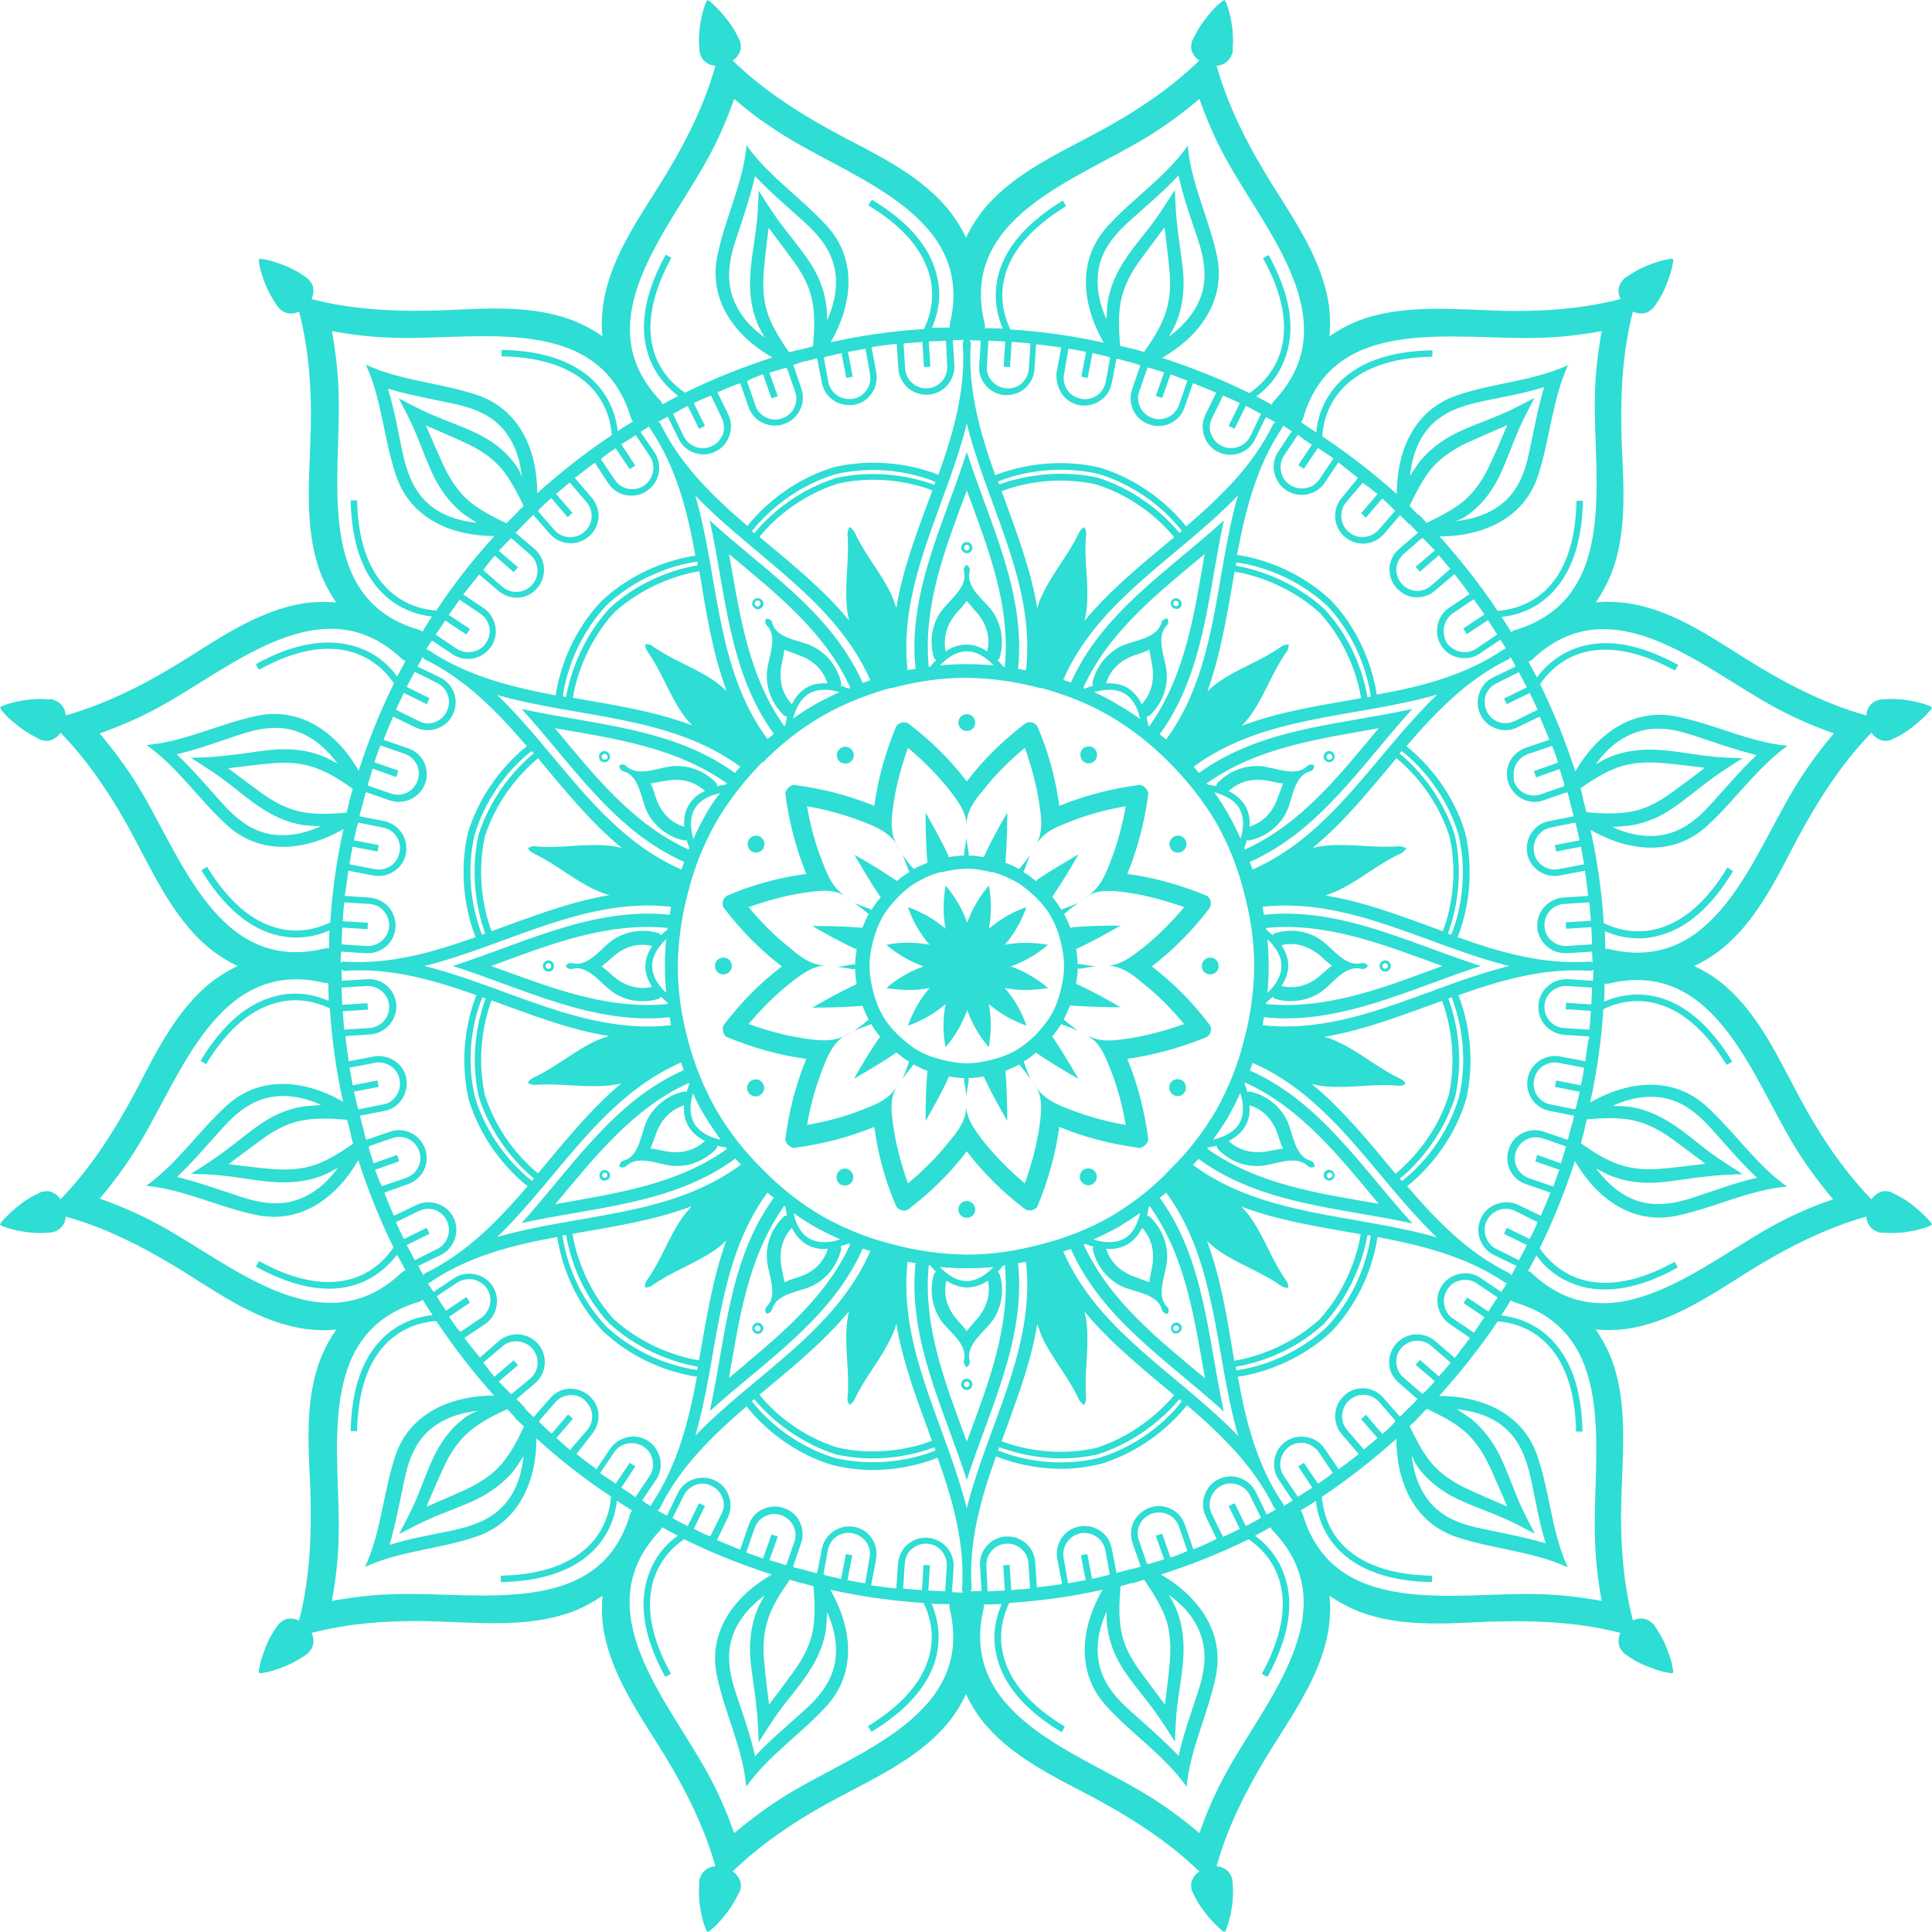 <?xml version="1.0" encoding="UTF-8" standalone="no"?><svg xmlns="http://www.w3.org/2000/svg" xmlns:xlink="http://www.w3.org/1999/xlink" fill="#000000" height="482.6" preserveAspectRatio="xMidYMid meet" version="1" viewBox="-0.5 -0.3 482.6 482.6" width="482.6" zoomAndPan="magnify"><g id="change1_1"><path d="M293.9,149.3c-0.3-0.2-0.7-0.2-1-0.1c-0.3,0.1-0.6,0.3-0.8,0.6c-0.2,0.3-0.2,0.7-0.1,1 c0.1,0.4,0.3,0.6,0.6,0.8c0,0,0,0,0,0c0.2,0.1,0.4,0.2,0.7,0.2c0.1,0,0.2,0,0.4,0c0.4-0.1,0.6-0.3,0.8-0.6c0.2-0.3,0.2-0.7,0.1-1 C294.5,149.8,294.3,149.5,293.9,149.3C293.9,149.3,293.9,149.3,293.9,149.3z M293.9,150.3c0.1,0.2,0,0.4-0.1,0.5h0 c-0.1,0.2-0.2,0.3-0.4,0.3c-0.2,0-0.4,0-0.5-0.1c0,0,0,0,0,0c-0.2-0.1-0.3-0.2-0.3-0.4c-0.1-0.2,0-0.4,0.1-0.5h0 c0.1-0.2,0.2-0.3,0.4-0.3c0.1,0,0.1,0,0.2,0c0.1,0,0.2,0,0.4,0.1c0,0,0,0,0,0C293.8,150,293.9,150.1,293.9,150.3z M270.4,190.1 c-1-0.6-1.3-1.9-0.8-2.9s1.9-1.3,2.9-0.8c1,0.6,1.3,1.9,0.8,2.9C272.6,190.4,271.4,190.7,270.4,190.1z M330.3,189.4 c0.3,0.4,0.7,0.7,1.2,0.7c0.2,0,0.5-0.1,0.7-0.2l0,0c0.6-0.4,0.9-1.2,0.5-1.9c-0.4-0.7-1.2-0.9-1.9-0.5l0,0 C330.2,187.9,329.9,188.8,330.3,189.4L330.3,189.4z M331.2,188.1c0.3-0.2,0.8-0.1,1,0.3v0c0,0,0,0,0,0c0.2,0.3,0.1,0.8-0.3,1 c-0.3,0.2-0.8,0.1-1-0.3c0,0,0,0,0,0C330.7,188.8,330.8,188.3,331.2,188.1z M291.9,211.6c-0.6-1-0.2-2.3,0.8-2.9 c1-0.6,2.3-0.2,2.9,0.8c0.6,1,0.2,2.3-0.8,2.9C293.7,213,292.4,212.6,291.9,211.6z M301.8,238.9c1.2,0,2.1,0.9,2.1,2.1 s-0.9,2.1-2.1,2.1c-1.2,0-2.1-0.9-2.1-2.1S300.7,238.9,301.8,238.9z M345.5,242.4c0.8,0,1.4-0.6,1.4-1.4s-0.6-1.4-1.4-1.4 c-0.8,0-1.4,0.6-1.4,1.4S344.8,242.4,345.5,242.4z M345.5,240.3c0.4,0,0.7,0.3,0.7,0.7s-0.3,0.7-0.7,0.7c-0.4,0-0.7-0.3-0.7-0.7 S345.1,240.3,345.5,240.3z M477.1,300.6c-1.4-1.1-3-2-4.6-2.8c-0.5-0.3-1-0.5-1.5-0.5c-0.5-0.1-1.1-0.1-1.6,0.1 c-0.9,0.3-1.9,1-2.4,1.9c-7.7-7.9-13.9-17.6-19-27.4c-5.1-9.6-10.2-20.3-19-27.1c-2-1.5-4.1-2.8-6.3-3.8h0c2.2-1,4.3-2.3,6.3-3.8 c8.8-6.8,14-17.5,19-27.1c5.2-9.8,11.3-19.5,19-27.4c0.5,0.9,1.5,1.6,2.4,1.9c0.5,0.2,1.1,0.2,1.6,0.1c0.5,0,1.1-0.2,1.5-0.5 c1.6-0.7,3.2-1.7,4.6-2.8c1.7-1.3,3.2-2.7,4.6-4.3c0.2-0.2,0.2-0.4,0.4-0.7c-0.2-0.1-0.4-0.3-0.7-0.4c-2-0.8-4-1.2-6.1-1.5 c-1.8-0.2-3.6-0.3-5.4-0.1c-0.6,0-1.1,0.1-1.6,0.3c-0.5,0.2-1,0.5-1.4,0.9c-0.7,0.7-1.2,1.8-1.2,2.8c-10.6-2.9-20.8-8.3-30.2-14.2 c-9.2-5.8-19-12.5-30-13.9c-2.5-0.3-5-0.4-7.4-0.1l0,0c1.4-2,2.6-4.2,3.6-6.5c4.3-10.3,3.4-22.1,2.9-33c-0.4-11.1,0-22.5,2.8-33.2 c0.9,0.5,2.1,0.6,3,0.4c0.6-0.1,1-0.4,1.5-0.8c0.5-0.3,0.8-0.7,1.1-1.2c1.1-1.5,1.9-3,2.6-4.7c0.8-2,1.5-3.9,1.8-6 c0.1-0.3,0-0.5,0-0.8l0,0c-0.3,0-0.5-0.1-0.8,0c-2.1,0.3-4.1,1-6,1.8c-1.7,0.7-3.2,1.6-4.7,2.6c-0.5,0.3-0.9,0.6-1.2,1.1 c-0.4,0.4-0.6,0.9-0.8,1.5c-0.2,0.9-0.1,2.2,0.4,3c-10.7,2.8-22.2,3.3-33.2,2.8c-10.9-0.4-22.7-1.3-33,2.9c-2.3,1-4.5,2.2-6.5,3.6 c0.2-2.4,0.2-4.9-0.1-7.4c-1.5-11-8.1-20.8-13.9-30c-5.9-9.4-11.2-19.5-14.2-30.2c1,0,2.1-0.5,2.8-1.2c0.4-0.4,0.7-0.8,0.9-1.4 c0.3-0.5,0.4-1,0.3-1.6c0.2-1.8,0.1-3.6-0.1-5.4c-0.3-2.1-0.7-4.1-1.5-6.1c-0.1-0.3-0.3-0.4-0.4-0.7c-0.2,0.1-0.5,0.2-0.7,0.4 c-1.7,1.3-3,2.9-4.3,4.6c-1.1,1.4-2,3-2.8,4.6c-0.3,0.5-0.5,1-0.5,1.5c-0.1,0.5-0.1,1.1,0.1,1.6c0.3,0.9,1,1.9,1.9,2.4 c-7.9,7.7-17.6,13.9-27.4,19c-9.6,5.1-20.3,10.2-27.1,19c-1.5,2-2.8,4.1-3.8,6.3c-1-2.2-2.3-4.3-3.8-6.3c-6.8-8.8-17.5-14-27.1-19 c-9.8-5.2-19.5-11.3-27.4-19c0.9-0.5,1.6-1.5,1.9-2.4c0.2-0.5,0.2-1.1,0.1-1.6c0-0.5-0.2-1.1-0.5-1.5c-0.7-1.6-1.7-3.2-2.8-4.6 c-1.3-1.7-2.7-3.2-4.3-4.6c-0.2-0.2-0.4-0.2-0.7-0.4c-0.1,0.2-0.3,0.4-0.4,0.7c-0.8,2-1.2,4-1.5,6.1c-0.2,1.8-0.3,3.6-0.1,5.4 c0,0.6,0.1,1.1,0.3,1.6c0.2,0.5,0.5,1,0.9,1.4c0.7,0.7,1.8,1.2,2.8,1.2c-2.9,10.6-8.3,20.8-14.2,30.2c-5.8,9.2-12.5,19-13.9,30 c-0.3,2.5-0.4,5-0.1,7.4c-2-1.4-4.2-2.6-6.5-3.6c-10.3-4.3-22.1-3.4-33-2.9c-11.1,0.4-22.5,0-33.2-2.8c0.5-0.9,0.6-2.1,0.4-3 c-0.1-0.6-0.4-1-0.8-1.5c-0.3-0.5-0.7-0.8-1.2-1.1c-1.5-1.1-3-1.9-4.7-2.6c-2-0.8-3.9-1.5-6-1.8c-0.3-0.1-0.5,0-0.8,0l0,0 c0,0.3-0.1,0.5,0,0.8c0.3,2.1,1,4.1,1.8,6c0.7,1.7,1.6,3.2,2.6,4.7c0.3,0.5,0.6,0.9,1.1,1.2c0.4,0.4,0.9,0.6,1.5,0.8 c0.9,0.2,2.2,0.1,3-0.4c2.8,10.7,3.3,22.2,2.8,33.2c-0.4,10.9-1.3,22.7,2.9,33c1,2.3,2.2,4.5,3.6,6.5l0,0c-2.4-0.2-4.9-0.2-7.4,0.1 c-11,1.5-20.8,8.1-30,13.9c-9.4,5.9-19.5,11.2-30.2,14.2c0-1-0.5-2.1-1.2-2.8c-0.4-0.4-0.8-0.7-1.4-0.9c-0.5-0.3-1-0.4-1.6-0.3 c-1.8-0.2-3.6-0.1-5.4,0.1c-2.1,0.3-4.1,0.7-6.1,1.5c-0.3,0.1-0.4,0.3-0.7,0.4c0.1,0.2,0.2,0.5,0.4,0.7c1.3,1.7,2.9,3,4.6,4.3 c1.4,1.1,3,2,4.6,2.8c0.5,0.3,1,0.5,1.5,0.5c0.5,0.1,1.1,0.1,1.6-0.1c0.9-0.3,1.9-1,2.4-1.9c7.7,7.9,13.9,17.6,19,27.4 c5.1,9.6,10.2,20.3,19,27.1c2,1.5,4.1,2.8,6.3,3.8h0c-2.2,1-4.3,2.3-6.3,3.8c-8.8,6.8-14,17.5-19,27.1c-5.2,9.8-11.3,19.5-19,27.4 c-0.5-0.9-1.5-1.6-2.4-1.9c-0.5-0.2-1.1-0.2-1.6-0.1c-0.5,0-1.1,0.2-1.5,0.5c-1.6,0.7-3.2,1.7-4.6,2.8c-1.7,1.3-3.2,2.7-4.6,4.3 c-0.2,0.2-0.2,0.4-0.4,0.7c0.2,0.1,0.4,0.3,0.7,0.4c2,0.8,4,1.2,6.1,1.5c1.8,0.2,3.6,0.3,5.4,0.1c0.6,0,1.1-0.1,1.6-0.3 c0.5-0.2,1-0.5,1.4-0.9c0.7-0.7,1.2-1.8,1.2-2.8c10.6,2.9,20.8,8.3,30.2,14.2c9.2,5.8,19,12.5,30,13.9c2.5,0.3,5,0.4,7.4,0.1 c-1.4,2-2.6,4.2-3.6,6.5c-4.3,10.3-3.4,22.1-2.9,33c0.4,11.1,0,22.5-2.8,33.2c-0.9-0.5-2.1-0.6-3-0.4c-0.6,0.1-1,0.4-1.5,0.8 c-0.5,0.3-0.8,0.7-1.1,1.2c-1.1,1.5-1.9,3-2.6,4.7c-0.8,2-1.5,3.9-1.8,6c-0.1,0.3,0,0.5,0,0.8c0.3,0,0.5,0.1,0.8,0 c2.1-0.3,4.1-1,6-1.8c1.7-0.7,3.2-1.6,4.7-2.6c0.5-0.3,0.9-0.6,1.2-1.1c0.4-0.4,0.6-0.9,0.8-1.5c0.2-0.9,0.1-2.2-0.4-3 c10.7-2.8,22.2-3.3,33.2-2.8c10.9,0.4,22.7,1.3,33-2.9c2.3-1,4.5-2.2,6.5-3.6c-0.2,2.4-0.2,4.9,0.1,7.4c1.5,11,8.1,20.8,13.9,30 c5.9,9.4,11.2,19.5,14.2,30.2c-1,0-2.1,0.5-2.8,1.2c-0.4,0.4-0.7,0.8-0.9,1.4c-0.3,0.5-0.4,1-0.3,1.6c-0.2,1.8-0.1,3.6,0.1,5.4 c0.3,2.1,0.7,4.1,1.5,6.1c0.1,0.3,0.3,0.4,0.4,0.7h0h0v0c0.2-0.1,0.5-0.2,0.7-0.4c1.7-1.3,3-2.9,4.3-4.6c1.1-1.4,2-3,2.8-4.6 c0.3-0.5,0.5-1,0.5-1.5c0.1-0.5,0.1-1.1-0.1-1.6c-0.3-0.9-1-1.9-1.9-2.4c7.9-7.7,17.6-13.9,27.4-19c9.6-5.1,20.3-10.2,27.1-19 c1.5-2,2.8-4.1,3.8-6.3c1,2.2,2.3,4.3,3.8,6.3c6.8,8.8,17.5,14,27.1,19c9.8,5.2,19.5,11.3,27.4,19c-0.9,0.5-1.6,1.5-1.9,2.4 c-0.2,0.5-0.2,1.1-0.1,1.6c0,0.5,0.2,1.1,0.5,1.5c0.7,1.6,1.7,3.2,2.8,4.6c1.3,1.7,2.7,3.2,4.3,4.6c0.2,0.2,0.4,0.2,0.7,0.4v0h0h0 c0.1-0.2,0.3-0.4,0.4-0.7c0.8-2,1.2-4,1.5-6.1c0.2-1.8,0.3-3.6,0.1-5.4c0-0.6-0.1-1.1-0.3-1.6c-0.2-0.5-0.5-1-0.9-1.4 c-0.7-0.7-1.8-1.2-2.8-1.2c2.9-10.6,8.3-20.8,14.2-30.2c5.8-9.2,12.5-19,13.9-30c0.3-2.5,0.4-5,0.1-7.4c2,1.4,4.2,2.6,6.5,3.6 c10.3,4.3,22.1,3.4,33,2.9c11.1-0.4,22.5,0,33.2,2.8c-0.5,0.9-0.6,2.1-0.4,3c0.1,0.6,0.4,1,0.8,1.5c0.3,0.5,0.7,0.8,1.2,1.1 c1.5,1.1,3,1.9,4.7,2.6c2,0.8,3.9,1.5,6,1.8c0.3,0.1,0.5,0,0.8,0c0-0.3,0.1-0.5,0-0.8c-0.3-2.1-1-4.1-1.8-6 c-0.7-1.7-1.6-3.2-2.6-4.7c-0.3-0.5-0.6-0.9-1.1-1.2c-0.4-0.4-0.9-0.6-1.5-0.8c-0.9-0.2-2.2-0.1-3,0.4c-2.8-10.7-3.3-22.2-2.8-33.2 c0.4-10.9,1.3-22.7-2.9-33c-1-2.3-2.2-4.5-3.6-6.5c2.4,0.2,4.9,0.2,7.4-0.1c11-1.5,20.8-8.1,30-13.9c9.4-5.9,19.5-11.2,30.2-14.2 c0,1,0.5,2.1,1.2,2.8c0.4,0.4,0.8,0.7,1.4,0.9c0.5,0.3,1,0.4,1.6,0.3c1.8,0.2,3.6,0.1,5.4-0.1c2.1-0.3,4.1-0.7,6.1-1.5 c0.3-0.1,0.4-0.3,0.7-0.4c-0.1-0.2-0.2-0.5-0.4-0.7C480.3,303.3,478.7,301.9,477.1,300.6z M386.9,275.6c-2.9-0.5-4.8-3.3-4.2-6.2 c0.5-2.9,3.4-4.8,6.2-4.2l6.3,1.2c-0.2,1.5-0.5,2.9-0.8,4.4l-6.2-1.2l-0.3,1.6l6.2,1.2c-0.3,1.4-0.6,2.8-1,4.2 c-0.1,0.1-0.2,0.1-0.2,0.2L386.9,275.6z M395.9,279.3C395.9,279.3,395.9,279.3,395.9,279.3c3.6-0.3,7.2-0.5,10.8,0.1 c3.8,0.7,7.1,2.4,10.2,4.6c2.9,2.1,5.7,4.2,8.6,6.4l0,0c-3.5,0.4-7.1,0.9-10.6,1.2c-3.8,0.4-7.5,0.2-11.2-1.1 c-3.4-1.2-6.4-3.2-9.3-5.2c0.3-1,0.5-2,0.8-3l0,0C395.4,281.3,395.6,280.3,395.9,279.3z M390.6,286.4c-0.4,1.3-0.8,2.6-1.2,3.9 l-5.9-2.1l-0.5,1.6l6,2.1c-0.5,1.4-1,2.8-1.5,4.2l-6.1-2.1c-1.3-0.5-2.4-1.4-3-2.7c-0.6-1.3-0.7-2.7-0.2-4c0.5-1.3,1.4-2.4,2.7-3 c0.7-0.4,1.5-0.5,2.3-0.5c0.6,0,1.2,0.1,1.8,0.3l5.8,2C390.4,286.1,390.5,286.2,390.6,286.4z M402.1,293.5c3.6,1.4,7.4,1.8,11.3,1.6 c4.1-0.3,8.1-1.1,12.2-1.5c3.1-0.4,6.2-0.5,9.2-0.6h0c-2.6-1.7-5.2-3.3-7.7-5.1c-3.3-2.4-6.4-5.2-9.8-7.4c-3.2-2.1-6.7-3.7-10.5-4.3 c-1.5-0.2-3-0.2-4.4-0.3c3.3-1.5,6.8-2.4,10.5-2.2c6.2,0.3,10.5,3.9,14.5,8.4c3.6,4,7.1,8.2,11,11.8l-0.1,0 c-5.2,1.2-10.3,3.1-15.4,4.8c-5.7,1.9-11.2,2.8-16.7,0c-3.3-1.7-5.8-4.2-8-7.1C399.5,292.2,400.7,293,402.1,293.5z M395.5,264.8 l-6.3-1.2c-3.8-0.7-7.4,1.8-8.1,5.5c-0.7,3.8,1.8,7.4,5.5,8.1l6.1,1.2c0,0,0,0,0,0c-0.2,1-0.5,2-0.8,3l0,0c-0.2,0.9-0.5,1.9-0.7,2.8 c-0.1,0.1-0.2,0.1-0.2,0.2l-5.8-2c-1.7-0.6-3.6-0.5-5.3,0.3c-1.7,0.8-2.9,2.2-3.5,4c-0.6,1.7-0.5,3.6,0.3,5.3c0.8,1.7,2.2,2.9,4,3.5 l6.1,2.1c-0.8,2-1.6,3.9-2.4,5.8l-5.6-2.7c-1.7-0.8-3.5-0.9-5.3-0.3c-1.8,0.6-3.2,1.8-4,3.5v0c-1.7,3.4-0.3,7.6,3.2,9.3l5.6,2.7 c-0.4,0.8-0.9,1.6-1.3,2.4c-0.1-0.2-0.2-0.5-0.5-0.6c-10.3-5-18.1-13.1-25.5-21.7c2.7-2.1,11-9.4,14.7-21.6 c2.9-12.4-0.6-22.9-1.9-26.1c10.7-3.8,21.5-6.9,32.9-6.1c0.3,0,0.5-0.1,0.8-0.3c0,0.9,0,1.8-0.1,2.8l-6.2-0.4c-0.2,0-0.3,0-0.5,0 c-3.6,0-6.7,2.8-6.9,6.5c-0.3,3.8,2.6,7.1,6.5,7.4l6.2,0.4C396,260.6,395.8,262.7,395.5,264.8z M353.8,353.8 c0.7-0.7,1.4-1.5,2.1-2.2c3.3,1.6,6.6,3.2,9.3,5.5c2.9,2.5,4.9,5.7,6.5,9.1c1.5,3.3,2.9,6.6,4.3,9.8l0,0c-3.3-1.4-6.6-2.8-9.8-4.3 c-3.5-1.6-6.6-3.6-9.1-6.5c-2.3-2.8-3.9-6-5.5-9.3C352.4,355.3,353.1,354.6,353.8,353.8L353.8,353.8z M358.9,343.5l-4.7-4.1 l-1.1,1.2l4.8,4.1c-0.9,1.1-1.9,2.1-2.9,3.1c-0.1,0-0.2,0-0.3,0l-4.6-4c-1.1-0.9-1.7-2.2-1.8-3.6c-0.1-1.4,0.3-2.8,1.3-3.8 c1-1.2,2.5-1.8,4-1.8c1.2,0,2.4,0.4,3.4,1.3l4.9,4.2C360.9,341.3,359.9,342.4,358.9,343.5z M347.9,355c-1,1-2,2-3.1,2.9l-4.1-4.8 l-1.2,1.1l4.1,4.7c-1.1,1-2.3,1.9-3.4,2.9l-4.2-4.9c-1.9-2.2-1.6-5.6,0.6-7.5c1-0.8,2.2-1.3,3.4-1.3c0.1,0,0.3,0,0.4,0 c1.4,0.1,2.7,0.8,3.6,1.8l4,4.6C347.9,354.8,347.9,354.9,347.9,355z M354.3,367c2.4,3,5.5,5.3,9,7c3.7,1.8,7.6,3.1,11.3,4.7 c2.8,1.2,5.6,2.7,8.3,4.1c-1.4-2.7-2.9-5.5-4.1-8.3c-1.6-3.8-2.9-7.6-4.7-11.3c-1.7-3.4-4-6.5-7-9c-1.2-0.9-2.5-1.7-3.7-2.5 c3.6,0.4,7.1,1.3,10.2,3.3c5.2,3.4,7.1,8.6,8.4,14.5c1.1,5.2,2,10.6,3.6,15.7c-5.1-1.5-10.5-2.5-15.7-3.6 c-5.9-1.2-11.1-3.1-14.5-8.4c-2-3.1-2.9-6.6-3.3-10.2C352.6,364.6,353.4,365.9,354.3,367z M362.9,338.9l-4.9-4.2 c-2.9-2.5-7.3-2.2-9.8,0.7c-1.2,1.4-1.8,3.2-1.7,5c0.1,1.9,1,3.5,2.4,4.7l4.7,4.1c0,0,0,0,0,0c-0.7,0.7-1.4,1.5-2.2,2.2l0,0 c-0.7,0.7-1.5,1.5-2.2,2.2c0,0,0,0,0,0l-4.1-4.7c-1.2-1.4-2.9-2.3-4.7-2.4c-1.9-0.1-3.6,0.4-5,1.7c-2.9,2.5-3.2,6.9-0.7,9.8l4.2,4.9 c-1.6,1.3-3.3,2.6-5,3.8l-3.5-5.1c-1-1.5-2.6-2.6-4.4-2.9c-1.8-0.4-3.7,0-5.2,1c-1.5,1-2.6,2.6-2.9,4.4c-0.4,1.8,0,3.7,1,5.2 l3.5,5.2c-0.7,0.5-1.5,0.9-2.2,1.4c0-0.2-0.1-0.5-0.3-0.7c-6.4-9.5-9.2-20.4-11.2-31.6c3.4-0.5,14.2-2.6,23.5-11.4 c8.8-9.3,10.9-20.1,11.4-23.5c11.1,2.1,22,4.8,31.6,11.2c0.2,0.2,0.5,0.2,0.7,0.3c-0.4,0.8-0.9,1.5-1.4,2.2l-5.2-3.5 c-1.5-1-3.4-1.4-5.2-1c-1.8,0.4-3.4,1.4-4.4,2.9c-1,1.5-1.4,3.4-1,5.2c0.4,1.8,1.4,3.4,2.9,4.4l5.1,3.5 C365.5,335.5,364.2,337.2,362.9,338.9z M293.9,438.3c-3.7-3.9-7.8-7.4-11.8-11c-4.5-4-8-8.2-8.4-14.5c-0.2-3.7,0.7-7.2,2.2-10.5 c0,1.5,0,3,0.3,4.5c0.6,3.8,2.1,7.3,4.3,10.5c2.3,3.4,5,6.5,7.4,9.8c1.8,2.5,3.5,5.1,5.1,7.7c0.1-3.1,0.2-6.2,0.6-9.2 c0.5-4.1,1.3-8.1,1.5-12.2c0.2-3.8-0.2-7.7-1.6-11.3c-0.5-1.4-1.3-2.7-2-4c2.9,2.1,5.5,4.7,7.1,8c2.8,5.6,1.9,11,0,16.7 C296.9,427.9,295.1,433,293.9,438.3L293.9,438.3z M265.2,388.9c-0.5-2.9,1.3-5.6,4.2-6.2c2.9-0.5,5.6,1.3,6.2,4.2l1.1,6 c-0.1,0.1-0.1,0.2-0.2,0.2c-1.4,0.3-2.8,0.7-4.2,1l-1.2-6.2l-1.6,0.3l1.2,6.2c-1.5,0.3-2.9,0.5-4.4,0.8L265.2,388.9z M291.9,388.8 l-2.1-6l-1.6,0.5l2.1,5.9c-1.3,0.4-2.6,0.8-3.9,1.2c-0.1-0.1-0.3-0.1-0.4-0.1l-2-5.8c-0.5-1.3-0.4-2.8,0.2-4c0.6-1.3,1.7-2.2,3-2.7 c0.6-0.2,1.2-0.3,1.8-0.3c0.8,0,1.6,0.2,2.3,0.5c1.3,0.6,2.2,1.7,2.7,3l2.1,6.1C294.7,387.8,293.3,388.3,291.9,388.8z M285.3,394.3 c2,3,4,6,5.3,9.4c1.3,3.6,1.4,7.4,1.1,11.2c-0.3,3.6-0.8,7.1-1.2,10.6l0,0c-2.1-2.8-4.3-5.7-6.4-8.6c-2.2-3.1-4-6.4-4.6-10.2 c-0.6-3.5-0.4-7.1-0.1-10.7c0,0,0,0,0-0.1c1-0.3,2-0.5,3-0.8l0,0.1C283.3,394.9,284.3,394.6,285.3,394.3z M297.6,386.7l-2.1-6.1 c-0.6-1.8-1.9-3.2-3.5-4c-1.7-0.8-3.6-0.9-5.3-0.3c-1.7,0.6-3.2,1.9-4,3.5c-0.8,1.7-0.9,3.6-0.3,5.3l2,5.8c-0.1,0.1-0.1,0.2-0.2,0.2 c-0.9,0.3-1.9,0.5-2.8,0.7l0,0c-1,0.3-2,0.5-3,0.8c0,0,0,0,0,0l-1.2-6.1c-0.7-3.8-4.3-6.2-8.1-5.5c-3.8,0.7-6.2,4.4-5.5,8.1l1.2,6.3 c-2.1,0.3-4.2,0.6-6.3,0.8l-0.4-6.2c-0.2-3.7-3.3-6.5-6.9-6.5c-0.2,0-0.3,0-0.5,0c-3.8,0.3-6.7,3.6-6.4,7.4l0.4,6.2 c-0.9,0-1.8,0.1-2.8,0.1c0.1-0.2,0.3-0.4,0.3-0.8c-0.8-11.5,2.3-22.3,6.1-32.9c2.3,0.9,8.4,3.1,16.4,3.1c3,0,6.3-0.4,9.7-1.2l0,0 c12.2-3.7,19.5-12,21.6-14.7c8.6,7.4,16.7,15.2,21.7,25.5c0.1,0.3,0.4,0.4,0.6,0.5c-0.8,0.5-1.6,0.9-2.4,1.3l-2.7-5.6 c-1.7-3.4-5.9-4.9-9.3-3.2h0c-1.7,0.8-2.9,2.2-3.5,4c-0.6,1.7-0.5,3.6,0.3,5.3l2.7,5.6C301.5,385.1,299.6,385.9,297.6,386.7z M183.4,422.9c-1.9-5.7-2.8-11.2,0-16.7c1.7-3.3,4.2-5.8,7.1-8c-0.7,1.3-1.5,2.6-2,4c-1.4,3.6-1.8,7.4-1.6,11.3 c0.3,4.1,1.1,8.1,1.5,12.2c0.4,3.1,0.5,6.2,0.6,9.2c1.7-2.6,3.3-5.2,5.1-7.7c2.4-3.3,5.2-6.4,7.4-9.8c2.1-3.2,3.7-6.7,4.3-10.5 c0.2-1.5,0.2-3,0.3-4.5c1.5,3.3,2.4,6.8,2.2,10.5c-0.3,6.2-3.9,10.5-8.4,14.5c-4,3.6-8.2,7.1-11.8,11l0-0.1 C186.9,433,185.1,427.9,183.4,422.9z M215.6,395.2c-1.5-0.2-2.9-0.5-4.4-0.8l1.2-6.2l-1.6-0.3l-1.2,6.2c-1.4-0.3-2.8-0.6-4.2-1 c-0.1-0.1-0.1-0.2-0.2-0.2l1.1-6c0.5-2.9,3.3-4.8,6.2-4.2c1.4,0.3,2.6,1.1,3.4,2.2c0.8,1.2,1.1,2.6,0.8,4L215.6,395.2z M202.7,395.9 C202.7,395.9,202.7,395.9,202.7,395.9c0.3,3.6,0.5,7.2-0.1,10.8c-0.7,3.8-2.4,7.1-4.6,10.2c-2.1,2.9-4.2,5.7-6.4,8.6l0,0 c-0.4-3.5-0.9-7.1-1.2-10.6c-0.4-3.8-0.2-7.5,1.1-11.2c1.2-3.4,3.2-6.4,5.3-9.4c1,0.3,2,0.6,3,0.9l0-0.1 C200.7,395.4,201.7,395.7,202.7,395.9z M195.6,390.6c-1.3-0.4-2.6-0.8-3.9-1.2l2.1-5.9l-1.6-0.5l-2.1,6c-1.4-0.5-2.8-1-4.2-1.5 l2.1-6.1c0.5-1.3,1.4-2.4,2.7-3c1.3-0.6,2.7-0.7,4-0.2h0c1.3,0.5,2.4,1.4,3,2.7c0.6,1.3,0.7,2.7,0.2,4l-2,5.8 C195.9,390.4,195.8,390.5,195.6,390.6z M217.3,384c-1-1.5-2.6-2.6-4.4-2.9h0c-3.7-0.7-7.4,1.8-8.1,5.5l-1.2,6.1c0,0,0,0,0,0 c-1-0.2-2-0.5-3-0.8l0,0c-0.9-0.2-1.9-0.5-2.8-0.7c-0.1-0.1-0.1-0.2-0.2-0.2l2-5.8c0.6-1.7,0.5-3.6-0.3-5.3c-0.8-1.7-2.2-2.9-4-3.5 c-1.7-0.6-3.6-0.5-5.3,0.3c-1.7,0.8-2.9,2.2-3.5,4l-2.1,6.1c-2-0.8-3.9-1.6-5.8-2.4l2.7-5.6c0.8-1.7,0.9-3.5,0.3-5.3 c-0.6-1.8-1.8-3.2-3.5-4c-1.7-0.8-3.5-0.9-5.3-0.3c-1.8,0.6-3.2,1.8-4,3.5l-2.7,5.6c-0.8-0.4-1.6-0.9-2.4-1.3 c0.2-0.1,0.5-0.2,0.6-0.5c5-10.3,13.1-18.1,21.7-25.5c2.1,2.7,9.4,11.1,21.6,14.7l0,0c3.4,0.8,6.7,1.2,9.7,1.2 c8,0,14.1-2.1,16.4-3.1c3.8,10.7,6.9,21.5,6.1,32.9c0,0.3,0.1,0.5,0.3,0.8c-0.9,0-1.8,0-2.8-0.1l0.4-6.2c0.1-1.9-0.5-3.6-1.7-5 c-1.2-1.4-2.9-2.2-4.8-2.4c-1.8-0.1-3.6,0.5-5,1.7s-2.2,2.9-2.4,4.8l-0.4,6.2c-2.1-0.2-4.2-0.5-6.3-0.8l1.2-6.3 C218.7,387.3,218.3,385.5,217.3,384z M130.4,356c-1.5,3.2-3.2,6.5-5.5,9.3c-2.5,2.9-5.7,4.9-9.1,6.5c-3.3,1.5-6.6,2.9-9.8,4.3l0,0 c1.4-3.3,2.8-6.6,4.3-9.8c1.6-3.5,3.6-6.6,6.5-9.1c2.8-2.3,6.1-4,9.4-5.5c0.7,0.7,1.4,1.5,2.1,2.2l-0.1,0.1 C128.9,354.6,129.6,355.3,130.4,356z M138.5,358.9l4.1-4.8l-1.2-1.1l-4.1,4.8c-1.1-0.9-2.1-1.9-3.1-2.9c0-0.1,0-0.2,0-0.3l4-4.6 c0.9-1.1,2.2-1.7,3.6-1.8c1.4-0.1,2.8,0.3,3.8,1.3s1.7,2.2,1.8,3.6c0.1,1.4-0.3,2.8-1.3,3.9l-4.2,4.9 C140.7,360.9,139.6,359.9,138.5,358.9z M127.3,347.9c-0.1,0-0.1,0-0.2,0c-1-1.1-2-2-3-3.1l4.8-4.1l-1.1-1.2l-4.8,4.1 c-1-1.1-1.8-2.4-2.8-3.5l4.8-4.1c2.2-1.9,5.6-1.6,7.5,0.6c1.9,2.2,1.7,5.6-0.6,7.5L127.3,347.9z M115,354.3c-3,2.4-5.3,5.5-7,9 c-1.8,3.7-3.1,7.6-4.7,11.3c-1.2,2.8-2.7,5.6-4.1,8.3c2.7-1.4,5.5-2.9,8.3-4.1c3.8-1.6,7.6-2.9,11.3-4.7c3.4-1.7,6.5-4,9-7 c0.9-1.2,1.7-2.5,2.5-3.7c-0.4,3.6-1.3,7.1-3.3,10.2c-3.4,5.2-8.6,7.1-14.5,8.4c-5.2,1.1-10.6,2-15.7,3.6c1.5-5.1,2.5-10.5,3.6-15.7 c1.2-5.9,3.1-11.1,8.4-14.5c3.1-2,6.6-2.9,10.2-3.3C117.4,352.6,116.1,353.4,115,354.3z M147.3,358c1.2-1.4,1.8-3.2,1.7-5 c-0.1-1.9-1-3.5-2.4-4.7c-1.4-1.2-3.2-1.8-5-1.7c-1.9,0.1-3.5,1-4.7,2.4l-4.1,4.7c0,0,0,0,0,0c-0.7-0.7-1.5-1.4-2.2-2.2l0.1-0.1 c-0.7-0.7-1.4-1.5-2.2-2.2l4.7-4c2.9-2.5,3.2-6.9,0.7-9.8v0c-2.5-2.9-6.9-3.2-9.8-0.7l-4.7,4.1c-1.3-1.6-2.7-3.2-3.9-4.9l5.1-3.4 c1.5-1,2.6-2.6,2.9-4.4c0.4-1.8,0-3.7-1-5.2c-1-1.5-2.6-2.6-4.4-2.9c-1.8-0.4-3.7,0-5.2,1l-5.1,3.4c-0.5-0.7-1-1.4-1.4-2.2 c0.2,0,0.5-0.1,0.7-0.3c9.5-6.4,20.4-9.2,31.6-11.2c0.5,3.4,2.6,14.2,11.4,23.5l0,0c9.3,8.8,20.1,10.9,23.5,11.4 c-2.1,11.1-4.8,22-11.2,31.6c-0.2,0.2-0.2,0.5-0.3,0.7c-0.8-0.4-1.5-0.9-2.2-1.4l3.5-5.2c1-1.5,1.4-3.4,1-5.2 c-0.4-1.8-1.4-3.4-2.9-4.4c-1.5-1-3.4-1.4-5.2-1c-1.8,0.4-3.4,1.4-4.4,2.9l-3.4,5.1c-1.7-1.3-3.4-2.5-5-3.8L147.3,358z M95.1,206.4 c2.9,0.5,4.8,3.3,4.2,6.2v0c-0.3,1.4-1,2.6-2.2,3.4c-1.2,0.8-2.6,1.1-4,0.8l-6.3-1.2c0.2-1.5,0.5-2.9,0.8-4.4l6.2,1.2l0.3-1.6 l-6.2-1.2c0.3-1.4,0.6-2.8,1-4.2c0.1-0.1,0.2-0.1,0.2-0.2L95.1,206.4z M86.1,202.7C86.1,202.7,86.1,202.7,86.1,202.7 c-3.6,0.3-7.2,0.5-10.8-0.1c-3.8-0.7-7.1-2.4-10.2-4.6c-2.9-2.1-5.7-4.2-8.6-6.4l0,0c3.5-0.4,7.1-0.9,10.6-1.2 c3.8-0.4,7.5-0.2,11.2,1.1c3.4,1.2,6.4,3.2,9.3,5.2c-0.3,1-0.5,2-0.8,3l0,0C86.6,200.7,86.3,201.7,86.1,202.7z M91.4,195.6 c0.4-1.3,0.8-2.6,1.2-3.9l5.9,2.1l0.5-1.6l-6-2.1c0.5-1.4,1-2.8,1.5-4.2l6.1,2.1c2.8,1,4.2,4,3.2,6.7c-1,2.8-4,4.2-6.7,3.2l-5.8-2 C91.6,195.9,91.5,195.8,91.4,195.6z M79.9,188.5c-3.6-1.4-7.4-1.8-11.3-1.6c-4.1,0.3-8.1,1.1-12.2,1.5c-3.1,0.4-6.2,0.5-9.2,0.6 c2.6,1.7,5.2,3.3,7.7,5.1c3.3,2.4,6.4,5.2,9.8,7.4c3.2,2.1,6.7,3.7,10.5,4.3c1.5,0.2,3,0.2,4.4,0.3c-3.3,1.5-6.8,2.4-10.5,2.2 c-6.2-0.3-10.5-3.9-14.5-8.4c-3.6-4-7.1-8.2-11-11.8l0.1,0c5.2-1.2,10.3-3.1,15.4-4.8c5.7-1.9,11.2-2.8,16.7,0 c3.3,1.7,5.8,4.2,8,7.1C82.5,189.8,81.3,189,79.9,188.5z M86.5,217.2l6.3,1.2c0.4,0.1,0.9,0.1,1.3,0.1c1.4,0,2.7-0.4,3.9-1.2 c1.5-1,2.6-2.6,2.9-4.4c0.7-3.8-1.8-7.4-5.5-8.1l-6.1-1.2c0,0,0,0,0,0c0.2-1,0.5-2,0.8-3l0,0c0.2-0.9,0.5-1.9,0.7-2.8 c0.1-0.1,0.2-0.1,0.2-0.2l5.8,2c0.8,0.3,1.5,0.4,2.3,0.4c2.9,0,5.6-1.8,6.6-4.6c1.3-3.6-0.6-7.6-4.3-8.8l-6.1-2.1 c0.8-2,1.6-3.9,2.4-5.8l5.6,2.7c1,0.5,2,0.7,3.1,0.7c0.8,0,1.5-0.1,2.2-0.4c1.8-0.6,3.2-1.8,4-3.5c1.7-3.4,0.3-7.6-3.2-9.3l-5.6-2.7 c0.4-0.8,0.9-1.6,1.3-2.4c0.1,0.2,0.2,0.5,0.5,0.6c10.3,5,18.1,13.1,25.5,21.7c-2.7,2.1-11,9.4-14.7,21.6l0,0 c-2.9,12.4,0.6,22.9,1.9,26.1c-10.7,3.8-21.5,6.9-32.9,6.1c-0.3,0-0.5,0.1-0.8,0.3c0-0.9,0-1.8,0.1-2.8l6.2,0.4c0.2,0,0.3,0,0.5,0 c3.6,0,6.7-2.8,6.9-6.5c0.1-1.8-0.5-3.6-1.7-5c-1.2-1.4-2.9-2.2-4.8-2.4l-6.2-0.4C86,221.4,86.2,219.3,86.5,217.2z M123.1,138.5 l4.7,4.1l1.1-1.2l-4.8-4.1c1-1.1,2-2.1,3-3.1c0.1,0,0.2,0,0.2,0l4.6,4c2.2,1.9,2.5,5.3,0.6,7.5c-1.9,2.2-5.2,2.5-7.5,0.6l-4.8-4.2 C121.2,140.8,122.1,139.6,123.1,138.5z M128.2,128.2L128.2,128.2c-0.7,0.7-1.5,1.5-2.2,2.2c-3.2-1.5-6.5-3.2-9.3-5.5 c-2.9-2.5-4.9-5.7-6.5-9.1c-1.5-3.3-2.9-6.6-4.3-9.8l0,0c3.3,1.4,6.6,2.8,9.8,4.3c3.5,1.6,6.6,3.6,9.1,6.5c2.3,2.8,3.9,6,5.5,9.3 C129.6,126.7,128.9,127.4,128.2,128.2z M134.1,127c1-1,2.1-2,3.1-2.9l4.1,4.8l1.2-1.1l-4.1-4.7c1.1-1,2.3-1.9,3.4-2.9l4.2,4.9 c1.9,2.2,1.7,5.6-0.6,7.5c-2.2,1.9-5.6,1.7-7.5-0.6l-4-4.6C134.1,127.2,134.1,127.1,134.1,127z M127.7,115c-2.4-3-5.5-5.3-9-7 c-3.7-1.8-7.6-3.1-11.3-4.7c-2.8-1.2-5.6-2.7-8.3-4.1l0,0c1.4,2.7,2.9,5.5,4.1,8.3c1.6,3.8,2.9,7.6,4.7,11.3c1.7,3.4,4,6.5,7,9 c1.2,0.9,2.5,1.7,3.7,2.5c-3.6-0.4-7.1-1.3-10.2-3.3c-5.2-3.4-7.1-8.6-8.4-14.5c-1.1-5.2-2-10.6-3.6-15.7c5.1,1.5,10.5,2.5,15.7,3.6 c5.9,1.2,11.1,3.1,14.5,8.4c2,3.1,2.9,6.6,3.3,10.2C129.4,117.4,128.6,116.1,127.7,115z M119.2,143.2l4.8,4.1 c1.3,1.1,2.9,1.7,4.5,1.7c0.2,0,0.4,0,0.5,0c1.8-0.1,3.5-1,4.7-2.4c2.5-2.9,2.2-7.3-0.7-9.8l-4.7-4c0.7-0.7,1.4-1.5,2.2-2.3l0,0 c0.7-0.7,1.5-1.5,2.2-2.2c0,0,0,0,0,0l4.1,4.7c1.4,1.6,3.3,2.4,5.3,2.4c1.6,0,3.2-0.6,4.5-1.7c1.4-1.2,2.3-2.9,2.4-4.7 c0.1-1.8-0.5-3.6-1.7-5l-4.2-4.9c1.6-1.3,3.3-2.6,5-3.8l3.4,5.2c1,1.5,2.6,2.6,4.4,2.9c0.5,0.1,0.9,0.1,1.4,0.1 c1.4,0,2.7-0.4,3.8-1.2c3.2-2.1,4-6.4,1.9-9.6l-3.5-5.1c0.7-0.5,1.5-0.9,2.2-1.4c0,0.2,0.1,0.5,0.3,0.7c6.4,9.5,9.2,20.4,11.2,31.6 c-3.4,0.5-14.2,2.6-23.5,11.4c-8.8,9.3-10.9,20.1-11.4,23.5c-11.1-2.1-22-4.8-31.6-11.2c-0.2-0.2-0.5-0.2-0.7-0.3 c0.4-0.8,0.9-1.5,1.4-2.2l5.1,3.4c1.2,0.8,2.5,1.2,3.9,1.2c2.2,0,4.4-1.1,5.8-3.1c1-1.5,1.4-3.4,1-5.2c-0.4-1.8-1.4-3.4-2.9-4.4 l-5.1-3.4C116.6,146.5,117.9,144.8,119.2,143.2z M188.1,43.7c3.7,3.9,7.8,7.4,11.8,11c4.5,4,8,8.2,8.4,14.5 c0.2,3.7-0.7,7.2-2.2,10.5c0-1.5,0-3-0.3-4.4c-0.6-3.8-2.1-7.3-4.3-10.5c-2.3-3.4-5-6.5-7.4-9.8c-1.8-2.5-3.5-5.1-5.1-7.7 c-0.1,3.1-0.2,6.2-0.6,9.2c-0.5,4.1-1.3,8.1-1.5,12.2c-0.2,3.8,0.2,7.7,1.6,11.3c0.5,1.4,1.3,2.7,2,4c-2.9-2.1-5.5-4.7-7.1-8 c-2.8-5.6-1.9-11,0-16.7C185.1,54.1,186.9,49,188.1,43.7L188.1,43.7z M216.8,93.1c0.3,1.4,0,2.8-0.8,4c-0.8,1.2-2,2-3.4,2.2h0 c-2.9,0.5-5.6-1.3-6.2-4.2l-1.1-6c0.1-0.1,0.1-0.2,0.2-0.2c1.4-0.3,2.8-0.7,4.2-1l1.2,6.2l1.6-0.3l-1.2-6.2c1.5-0.3,2.9-0.5,4.4-0.8 L216.8,93.1z M190.1,93.2l2.1,6l1.6-0.5l-2.1-5.9c1.3-0.4,2.7-0.8,4-1.2c0.1,0,0.2,0.1,0.4,0.1l2,5.8c1,2.8-0.5,5.8-3.2,6.7 c-2.7,1-5.8-0.5-6.7-3.2l-2.1-6.1C187.3,94.2,188.7,93.7,190.1,93.2z M196.6,87.7c-2-2.9-4-6-5.2-9.3c-1.3-3.6-1.4-7.4-1.1-11.2 c0.3-3.6,0.8-7.1,1.2-10.6l0,0c2.1,2.8,4.3,5.7,6.4,8.6c2.2,3.1,4,6.4,4.6,10.2c0.6,3.5,0.4,7.1,0.1,10.7c0,0,0,0,0,0.1 c-1,0.3-2,0.5-3,0.8l0,0C198.7,87.1,197.7,87.4,196.6,87.7z M184.4,95.4l2.1,6c1,2.9,3.7,4.6,6.6,4.6c0.8,0,1.5-0.1,2.3-0.4 c3.6-1.3,5.5-5.2,4.3-8.8l-2-5.8c0.1-0.1,0.1-0.1,0.1-0.2c0.9-0.3,1.9-0.6,2.8-0.9l0,0.1c1-0.3,2-0.5,3-0.8c0,0,0,0,0,0l1.2,6.1 c0.6,3.3,3.5,5.6,6.8,5.6c0.4,0,0.9,0,1.3-0.1c1.8-0.3,3.4-1.4,4.4-2.9c1-1.5,1.4-3.4,1.1-5.2l-1.2-6.3c2.1-0.3,4.2-0.6,6.3-0.8 l0.4,6.2c0.1,1.8,1,3.5,2.4,4.8c1.3,1.1,2.9,1.7,4.6,1.7c0.2,0,0.3,0,0.5,0c3.8-0.3,6.7-3.6,6.5-7.4l-0.4-6.2c0.9,0,1.8-0.1,2.8-0.1 c-0.1,0.2-0.3,0.4-0.3,0.8c0.8,11.5-2.3,22.3-6.1,32.9c-3.2-1.3-13.6-4.8-26.1-1.9l0,0c-12.2,3.7-19.5,12-21.6,14.7 c-8.6-7.4-16.7-15.2-21.7-25.5c-0.1-0.3-0.4-0.4-0.6-0.5c0.8-0.5,1.6-0.9,2.4-1.3l2.7,5.5c1.2,2.5,3.7,3.9,6.2,3.9 c1,0,2.1-0.2,3-0.7c1.7-0.8,2.9-2.2,3.5-4c0.6-1.8,0.5-3.6-0.3-5.3l-2.7-5.5C180.5,96.9,182.4,96.1,184.4,95.4z M298.6,59.1 c1.9,5.7,2.8,11.2,0,16.7c-1.7,3.3-4.2,5.8-7.1,8c0.7-1.3,1.5-2.6,2-4c1.4-3.6,1.8-7.4,1.6-11.3c-0.3-4.1-1.1-8.1-1.5-12.2 c-0.4-3.1-0.5-6.2-0.6-9.2c-1.7,2.6-3.3,5.2-5.1,7.7c-2.4,3.3-5.2,6.4-7.4,9.8c-2.1,3.2-3.7,6.7-4.3,10.5c-0.2,1.5-0.2,3-0.3,4.4 c-1.5-3.3-2.4-6.8-2.2-10.5c0.3-6.2,3.9-10.5,8.4-14.5c4-3.6,8.2-7.1,11.8-11l0,0.1C295.1,49,296.9,54.1,298.6,59.1z M266.4,86.8 c1.5,0.2,2.9,0.5,4.4,0.8l-1.2,6.2l1.6,0.3l1.2-6.2c1.4,0.3,2.8,0.6,4.2,1c0.1,0.1,0.1,0.2,0.2,0.2l-1.1,6c-0.3,1.4-1,2.6-2.2,3.4 c-1.2,0.8-2.6,1.1-4,0.8c-1.4-0.3-2.6-1-3.4-2.2c-0.8-1.2-1.1-2.6-0.8-4L266.4,86.8z M279.3,86.1C279.3,86.1,279.3,86.1,279.3,86.1 c-0.3-3.6-0.5-7.2,0.1-10.8c0.7-3.8,2.4-7.1,4.6-10.2c2.1-2.9,4.2-5.7,6.4-8.6l0,0c0.4,3.5,0.9,7.1,1.2,10.6 c0.4,3.8,0.2,7.5-1.1,11.2c-1.2,3.4-3.2,6.4-5.2,9.3c-1-0.3-2-0.5-3-0.8l0,0C281.3,86.6,280.3,86.3,279.3,86.1z M286.3,91.5 c1.3,0.4,2.7,0.8,4,1.2l-2.1,5.9l1.6,0.5l2.1-5.9c1.4,0.5,2.8,1.1,4.2,1.6l-2.1,6.1c-0.5,1.3-1.4,2.4-2.7,3c-1.3,0.6-2.7,0.7-4,0.2 c-1.3-0.5-2.4-1.4-3-2.7c-0.6-1.3-0.7-2.7-0.2-4l2-5.8C286.1,91.6,286.2,91.5,286.3,91.5z M264.7,98c1,1.5,2.6,2.6,4.4,2.9 c0.4,0.1,0.9,0.1,1.3,0.1c1.4,0,2.7-0.4,3.9-1.2c1.5-1,2.6-2.6,2.9-4.4l1.2-6.1c0,0,0,0,0,0c1,0.2,2,0.5,3,0.8l0-0.1 c0.9,0.3,1.9,0.6,2.8,0.9c0,0.1,0.1,0.1,0.1,0.2l-2,5.8c-0.6,1.8-0.5,3.6,0.3,5.3c0.8,1.7,2.2,2.9,4,3.5c0.7,0.3,1.5,0.4,2.3,0.4 c1,0,2.1-0.2,3-0.7c1.7-0.8,2.9-2.2,3.5-4l2.1-6c2,0.8,3.9,1.6,5.8,2.4l-2.7,5.5c-0.8,1.7-0.9,3.5-0.3,5.3c0.6,1.8,1.8,3.2,3.5,4 c1,0.5,2,0.7,3,0.7c2.6,0,5-1.4,6.2-3.9l2.7-5.5c0.8,0.4,1.6,0.8,2.4,1.3c-0.2,0.1-0.5,0.2-0.6,0.5c-5,10.3-13.1,18.1-21.7,25.5 c-2.1-2.7-9.4-11-21.6-14.7l0,0c-12.4-2.9-22.9,0.6-26.1,1.9c-3.8-10.7-6.9-21.5-6.1-32.9c0-0.3-0.1-0.5-0.3-0.8 c0.9,0,1.8,0,2.8,0.1l-0.4,6.2c-0.3,3.8,2.6,7.1,6.4,7.4c0.2,0,0.3,0,0.5,0c3.6,0,6.7-2.8,6.9-6.5l0.4-6.2c2.1,0.2,4.2,0.5,6.3,0.8 l-1.2,6.3C263.3,94.7,263.7,96.5,264.7,98z M351.6,126.1c1.6-3.3,3.2-6.6,5.5-9.4c2.5-2.9,5.7-4.9,9.1-6.5c3.3-1.5,6.6-2.9,9.8-4.3 l0,0c-1.4,3.3-2.8,6.6-4.3,9.8c-1.6,3.5-3.6,6.6-6.5,9.1c-2.8,2.3-6,3.9-9.3,5.5c-0.7-0.7-1.4-1.5-2.2-2.2l-0.1,0.1 C353,127.5,352.3,126.8,351.6,126.1z M343.6,123.1l-4.1,4.8l1.2,1.1l4.1-4.8c1.1,1,2.1,2,3.1,3c0,0.1,0,0.1,0,0.2l-4,4.6 c-1.9,2.2-5.3,2.5-7.5,0.6c-2.2-1.9-2.5-5.3-0.6-7.5l4.1-4.8C341.2,121.2,342.4,122.1,343.6,123.1z M354.7,134.1c0.1,0,0.2,0,0.2,0 c1,1,2,2,3,3.1l-4.8,4.1l1.1,1.2l4.7-4.1c1,1.1,1.9,2.3,2.9,3.4l-4.8,4.2c-1.1,0.9-2.4,1.4-3.8,1.3c-1.4-0.1-2.7-0.8-3.6-1.8 c-0.9-1.1-1.4-2.4-1.3-3.8c0.1-1.4,0.8-2.7,1.8-3.6L354.7,134.1z M367,127.7c3-2.4,5.3-5.5,7-9c1.8-3.7,3.1-7.6,4.7-11.3 c1.2-2.8,2.7-5.6,4.1-8.3l0,0c-2.7,1.4-5.5,2.9-8.3,4.1c-3.8,1.6-7.6,2.9-11.3,4.7c-3.4,1.7-6.5,4-9,7c-0.9,1.2-1.7,2.5-2.5,3.7 c0.4-3.6,1.3-7.1,3.3-10.2c3.4-5.2,8.6-7.1,14.5-8.4c5.2-1.1,10.6-2,15.7-3.6c-1.5,5.1-2.5,10.5-3.6,15.7 c-1.2,5.9-3.1,11.1-8.4,14.5c-3.1,2-6.6,2.9-10.2,3.3C364.6,129.4,365.9,128.6,367,127.7z M334.7,124c-2.5,2.9-2.2,7.3,0.7,9.8h0 c1.3,1.1,2.9,1.7,4.5,1.7c1.9,0,3.9-0.8,5.3-2.4l4-4.7c0.8,0.7,1.5,1.4,2.2,2.2l0.1-0.1c0.7,0.7,1.4,1.5,2.2,2.3l-4.7,4 c-1.4,1.2-2.3,2.9-2.4,4.7c-0.1,1.8,0.4,3.6,1.7,5c1.2,1.4,2.9,2.3,4.7,2.4c0.2,0,0.4,0,0.5,0c1.7,0,3.2-0.6,4.5-1.7l4.8-4.1 c1.3,1.6,2.6,3.3,3.8,5l-5.1,3.4c-1.5,1-2.6,2.6-2.9,4.4c-0.4,1.8,0,3.7,1,5.2c1,1.5,2.6,2.6,4.4,2.9c0.5,0.1,0.9,0.1,1.4,0.1 c1.4,0,2.7-0.4,3.8-1.2l5.1-3.4c0.5,0.7,0.9,1.5,1.4,2.2c-0.2,0-0.5,0.1-0.7,0.3c-9.5,6.4-20.4,9.2-31.6,11.2 c-0.5-3.4-2.6-14.2-11.4-23.5l0,0c-9.3-8.8-20.1-10.9-23.5-11.4c2.1-11.1,4.8-22,11.2-31.6c0.2-0.2,0.2-0.5,0.3-0.7 c0.7,0.4,1.4,1,2.2,1.4l-3.4,5.1c-1,1.5-1.4,3.4-1,5.2c0.4,1.8,1.4,3.4,2.9,4.4c1.2,0.8,2.5,1.2,3.9,1.2c0.4,0,0.9,0,1.4-0.1 c1.8-0.4,3.4-1.4,4.4-2.9l3.4-5.1c1.7,1.3,3.3,2.6,4.9,3.9L334.7,124z M397,250.6l-6.3-0.4l-0.1,1.6l6.3,0.4 c-0.1,1.6-0.2,3.1-0.4,4.7l-6.3-0.4c-2.9-0.2-5.1-2.7-4.9-5.6c0.1-1.4,0.7-2.7,1.8-3.6c1.1-0.9,2.5-1.4,3.8-1.3l6.3,0.4 C397.1,247.8,397.1,249.2,397,250.6z M363.9,273.9L363.9,273.9c-3.6,11.9-11.7,18.9-14.2,20.8c-0.2-0.2-0.4-0.4-0.5-0.6 c3.2-2.6,10.3-9.5,13.8-20.4l0,0c2.5-11.2-0.3-20.7-1.7-24.6c0.3-0.1,0.5-0.2,0.8-0.3C363.2,251.7,366.8,261.8,363.9,273.9z M381.6,309.2l-5.7-2.8l-0.7,1.5l5.7,2.8c-0.6,1.3-1.3,2.5-2,3.8l-5.6-2.8c-2.6-1.3-3.7-4.5-2.4-7.1c1.3-2.6,4.5-3.7,7.1-2.4 l5.6,2.8C383,306.4,382.3,307.8,381.6,309.2z M308.8,358.4c-14.7-15.3-35-26-43.7-46.1c0.6-0.2,1.3-0.4,1.9-0.6 c7.8,17.6,24.4,28,38.2,40.6h0c-4-18.3-4.7-37.8-16-53.4c0.5-0.4,1.1-0.8,1.6-1.3C303.7,315.2,302.9,338,308.8,358.4L308.8,358.4z M273.9,363.9c-12.1,2.9-22.2-0.7-25.1-1.9c0.1-0.3,0.2-0.5,0.3-0.8c2.8,1,8.4,2.8,15.5,2.8c2.8,0,5.9-0.3,9.1-1l0,0 c10.9-3.5,17.8-10.6,20.4-13.8c0.2,0.2,0.4,0.4,0.6,0.5C292.9,352.2,285.9,360.3,273.9,363.9L273.9,363.9z M245.9,390.9 c-0.1-1.4,0.4-2.8,1.3-3.8c0.9-1.1,2.2-1.7,3.6-1.8c2.9-0.2,5.4,2,5.6,4.9l0.4,6.3c-1.5,0.2-3.1,0.2-4.7,0.4l-0.4-6.3l-1.6,0.1 l0.4,6.3c-1.4,0.1-2.8,0.1-4.3,0.2L245.9,390.9z M226.2,314.9c0.7,0.1,1.3,0.2,2,0.3c-2,19.1,7.1,36.4,12.8,54.2 c5.7-17.9,14.8-35.1,12.8-54.2c0.7-0.1,1.3-0.2,2-0.3c2.4,21.7-9.7,41-14.8,61.6C235.9,355.9,223.8,336.6,226.2,314.9z M233.2,362 c-2.8,1.2-13,4.7-25.1,1.9l0,0c-11.9-3.6-18.9-11.7-20.8-14.2c0.2-0.2,0.4-0.4,0.6-0.5c2.6,3.2,9.5,10.3,20.4,13.8l0,0 c3.2,0.7,6.2,1,9.1,1c7.1,0,12.8-1.7,15.5-2.8C233,361.5,233.1,361.8,233.2,362z M120,248.8c0.3,0.1,0.5,0.2,0.8,0.3 c-1.4,3.8-4.2,13.3-1.7,24.6c3.5,10.9,10.6,17.8,13.8,20.4c-0.2,0.2-0.4,0.4-0.5,0.6c-2.4-1.9-10.6-8.9-14.2-20.8h0 C115.2,261.8,118.8,251.7,120,248.8z M85.1,252.3l6.3-0.4l-0.1-1.6l-6.3,0.4c-0.1-1.4-0.1-2.8-0.2-4.3l6.3-0.4 c2.9-0.1,5.4,2,5.6,4.9c0.2,2.9-2,5.4-4.9,5.6l-6.3,0.4C85.3,255.4,85.3,253.8,85.1,252.3z M85,231.4l6.3,0.4l0.1-1.6l-6.3-0.4 c0.1-1.6,0.2-3.1,0.4-4.7l6.3,0.4c1.4,0.1,2.7,0.7,3.6,1.8c0.9,1.1,1.4,2.4,1.3,3.8c-0.2,2.9-2.8,5.1-5.6,4.9l-6.3-0.4 C84.9,234.2,84.9,232.8,85,231.4z M118.1,208.1c3.6-11.9,11.7-18.9,14.2-20.8c0.2,0.2,0.4,0.4,0.5,0.6c-3.2,2.6-10.3,9.5-13.8,20.4 h0c-2.4,11.2,0.3,20.7,1.7,24.6c-0.3,0.1-0.5,0.2-0.8,0.3C118.8,230.3,115.2,220.2,118.1,208.1L118.1,208.1z M153.3,111.7l3.5,5.2 l1.4-0.9l-3.5-5.3c1.2-0.8,2.4-1.5,3.6-2.3l3.5,5.2c0.8,1.2,1.1,2.6,0.8,4c-0.3,1.4-1.1,2.6-2.2,3.4c-2.4,1.6-5.7,1-7.3-1.4 l-3.5-5.2C150.7,113.4,152,112.5,153.3,111.7z M236.1,91.1c0.2,2.9-2,5.4-4.9,5.6c-1.4,0.1-2.8-0.4-3.8-1.3 c-1.1-0.9-1.7-2.2-1.8-3.6l-0.4-6.3c1.5-0.2,3.1-0.2,4.7-0.4l0.4,6.3l1.6-0.1l-0.4-6.3c1.4-0.1,2.8-0.1,4.3-0.2L236.1,91.1z M255.8,167.1c-0.7-0.1-1.3-0.2-2-0.3c2-19.1-7.1-36.4-12.8-54.2c-5.7,17.9-14.8,35.1-12.8,54.2c-0.7,0.1-1.3,0.2-2,0.3 c-2.4-21.7,9.7-41,14.8-61.6C246.1,126.1,258.2,145.4,255.8,167.1z M248.8,120c2.8-1.2,13-4.7,25.1-1.9l0,0 c11.9,3.6,18.9,11.7,20.8,14.2c-0.2,0.2-0.4,0.4-0.6,0.5c-2.6-3.2-9.5-10.3-20.4-13.8l0,0c-11.2-2.4-20.7,0.3-24.6,1.7 C249,120.5,248.9,120.2,248.8,120z M327.2,110.8l-3.4,5.1l1.4,0.9l3.5-5.2c1.3,0.9,2.6,1.7,3.9,2.6l-3.5,5.2c-0.8,1.2-2,2-3.4,2.2 c-1.4,0.3-2.8,0-4-0.8c-1.2-0.8-2-2-2.2-3.4c-0.3-1.4,0-2.8,0.8-4l3.4-5.1C324.9,109.3,326.1,110.1,327.2,110.8z M341.9,173.7 c-0.3,0-0.5,0.1-0.8,0.2c-0.7-4.1-3-13.7-10.8-22.1l0,0c-8.5-7.7-18.1-10.1-22.1-10.8c0-0.3,0.1-0.5,0.2-0.8 c3.1,0.4,13.6,2.4,22.7,10.9l0,0C339.5,160.1,341.5,170.6,341.9,173.7z M375.9,175.6l5.7-2.8c0.7,1.4,1.4,2.8,2,4.2l-5.7,2.8 c-1.3,0.6-2.7,0.7-4,0.3c-1.3-0.5-2.4-1.4-3-2.7c-0.6-1.3-0.7-2.7-0.3-4c0.5-1.3,1.4-2.4,2.7-3l5.6-2.8c0.7,1.3,1.3,2.5,2,3.8 l-5.7,2.8L375.9,175.6z M362,233.2c-0.3-0.1-0.5-0.2-0.8-0.3c1.4-3.8,4.2-13.3,1.7-24.6l0,0c-3.5-10.9-10.6-17.8-13.8-20.4 c0.2-0.2,0.4-0.4,0.5-0.6c2.5,1.9,10.6,8.9,14.2,20.8l0,0C366.7,220.2,363.2,230.3,362,233.2z M359.7,249.7c1.4,3.6,4,12.8,1.7,23.6 l0,0c-3.4,10.6-10.3,17.1-13.3,19.6c-6.6-7.9-13.1-16-20.9-22.4c1.2,0.3,2.5,0.5,3.7,0.6c6,0.5,11.9-0.8,17.9-0.2 c0.7,0.1,1.3-0.1,1.8-0.5c-0.3-0.6-0.8-1-1.4-1.3c-5.4-2.5-10-6.6-15.4-9.1c-1.2-0.6-2.3-1-3.5-1.3C340.4,257,350,253.2,359.7,249.7 z M301,309.7c0.9,0.8,1.9,1.7,2.9,2.4c4.9,3.4,10.7,5.3,15.6,8.8c0.5,0.4,1.2,0.5,1.8,0.5l0,0c0-0.6-0.1-1.3-0.5-1.8 c-3.5-4.9-5.4-10.7-8.8-15.6c-0.7-1.1-1.6-2-2.4-2.9c9.5,3.6,19.7,5.1,29.8,6.9c-0.6,3.8-2.9,13.1-10.3,21.3 c-8.2,7.4-17.5,9.7-21.3,10.3C306.1,329.3,304.5,319.1,301,309.7z M287.2,316.6c-0.2,1.1-0.5,2.2-0.6,3.4l0,0 c-1.1-0.4-2.2-0.8-3.2-1.2c-3.7-1.2-6.5-3.6-7.6-7.2c0.2,0,0.5,0.1,0.8,0.1c1.7,0,3.2-0.4,4.6-1.2l0,0c1.5-0.9,2.7-2.3,3.6-4.1 C287.4,309.3,288,312.9,287.2,316.6z M280.3,309.1L280.3,309.1c-2,1.1-4.6,1.2-7.7,0.2c2.1-0.9,4.1-1.9,6.1-3l0,0 c1.9-1.1,3.8-2.4,5.6-3.6C283.6,305.8,282.3,308,280.3,309.1z M270.6,310.4c0.7,0.3,1.3,0.5,2,0.7c-0.1,0.3-0.2,0.5-0.1,0.8 c0.9,4,3.7,7.5,7.4,9.2c3.1,1.4,8.8,1.8,9.8,5.7c0.2,0.8,0.8,1,1.5,1.1h0c0.3-0.6,0.4-1.2-0.2-1.8c-2.8-2.9-0.3-8,0-11.4 c0.4-4.1-1.3-8.2-4.2-11c-0.2-0.2-0.5-0.2-0.8-0.3c0.2-0.7,0.3-1.4,0.4-2.1c0.1-0.1,0.2-0.2,0.3-0.3c9,12.6,11.1,27.9,13.8,43 c-11.7-9.8-23.8-19.3-30.3-33.4C270.3,310.5,270.4,310.4,270.6,310.4z M277.1,303.5L277.1,303.5c-5.6,3.2-11.5,5.5-17.5,7l0,0 c-5.9,1.6-12.2,2.6-18.6,2.6c-6.5-0.1-12.7-1-18.6-2.6l0,0c-6-1.5-11.8-3.8-17.5-7c-5.5-3.2-10.5-7.2-14.8-11.6l0,0 c-4.4-4.3-8.3-9.2-11.6-14.8l0,0c-3.2-5.6-5.5-11.4-7.1-17.4l0,0c-1.6-5.9-2.6-12.2-2.6-18.6c0.1-6.5,1-12.7,2.6-18.6l0,0 c1.5-6,3.8-11.8,7-17.5l0,0c3.3-5.6,7.2-10.5,11.5-14.9l0.1,0.1c4.3-4.4,9.2-8.3,14.8-11.6l0,0c5.6-3.2,11.5-5.5,17.4-7.1l0,0.1 c5.9-1.6,12.2-2.6,18.6-2.6c6.5,0.1,12.7,1,18.6,2.6l0-0.1c6,1.6,11.9,3.9,17.4,7.1l0,0c5.6,3.3,10.5,7.2,14.8,11.6l0,0 c4.4,4.4,8.3,9.3,11.6,14.8h0c3.2,5.6,5.5,11.5,7,17.5l0,0c1.6,5.9,2.6,12.2,2.6,18.6c-0.1,6.5-1,12.7-2.6,18.6l0,0 c-1.5,6-3.8,11.8-7,17.5l0,0c-3.3,5.6-7.2,10.5-11.6,14.8l0,0C287.6,296.3,282.6,300.2,277.1,303.5z M273.3,361.4 c-10.8,2.4-20-0.3-23.6-1.7c3.5-9.7,7.3-19.3,8.9-29.3c0.4,1.2,0.8,2.4,1.3,3.5c2.6,5.4,6.6,9.9,9.1,15.4c0.3,0.6,0.8,1,1.3,1.4v0 c0.3-0.6,0.5-1.2,0.5-1.8c-0.5-6,0.7-11.9,0.2-17.9c-0.1-1.3-0.3-2.5-0.6-3.7c6.4,7.8,14.5,14.3,22.4,20.9 C290.4,351.1,283.8,358,273.3,361.4L273.3,361.4z M241,359.8c-5.3-14.4-11-28.7-9.5-44.1c0.1,0,0.3,0,0.4,0.1 c0.5,0.6,0.9,1.1,1.4,1.6c-0.2,0.2-0.4,0.3-0.5,0.6c-1.2,3.9-0.5,8.3,1.8,11.6c2,2.8,6.7,5.9,5.7,9.9c-0.2,0.8,0.2,1.3,0.7,1.7v0 c0.5-0.3,0.9-0.9,0.7-1.7c-1-3.9,3.7-7.1,5.7-9.9c2.4-3.3,3-7.7,1.8-11.6c-0.1-0.3-0.3-0.4-0.5-0.6c0.5-0.5,0.9-1,1.4-1.6 c0.1,0,0.3,0,0.4-0.1C252,331.2,246.3,345.5,241,359.8z M243.2,329.6c-0.8,0.8-1.5,1.7-2.2,2.6c-0.7-0.9-1.5-1.8-2.2-2.6 c-2.6-2.8-3.8-6.3-2.9-10c1.7,1.1,3.4,1.7,5.2,1.7c1.8,0,3.5-0.6,5.2-1.7C247,323.3,245.8,326.8,243.2,329.6z M241,319.7 c-2.3,0-4.5-1.2-6.7-3.5c2.2,0.2,4.4,0.3,6.7,0.3c2.3,0,4.5-0.1,6.7-0.3C245.5,318.4,243.3,319.7,241,319.7z M189.2,348.1 c7.9-6.6,16-13.1,22.4-20.9c-0.3,1.2-0.5,2.5-0.6,3.7c-0.5,6,0.8,11.9,0.2,17.9c-0.1,0.7,0.1,1.3,0.5,1.8v0c0.6-0.3,1-0.8,1.3-1.4 c2.5-5.4,6.6-10,9.1-15.4c0.6-1.2,1-2.3,1.3-3.5c1.6,10,5.4,19.6,8.9,29.3c-3.6,1.4-12.8,4.1-23.6,1.7l0,0 C198.2,358,191.6,351.1,189.2,348.1z M194.8,316.6c-0.8-3.8-0.1-7.4,2.5-10.2c0.9,1.8,2.1,3.2,3.6,4.1l0,0c1.3,0.8,2.9,1.2,4.6,1.2 c0.2,0,0.5-0.1,0.8-0.1c-1.1,3.7-3.9,6.1-7.6,7.2c-1.1,0.3-2.2,0.7-3.2,1.2l0,0C195.2,318.9,195,317.7,194.8,316.6z M201.7,309.1 L201.7,309.1c-2-1.1-3.3-3.3-4-6.4c1.8,1.3,3.7,2.5,5.6,3.6l0,0c2,1.1,4.1,2.1,6.1,3C206.3,310.3,203.7,310.2,201.7,309.1z M195.7,301.2c0.1,0.7,0.2,1.4,0.4,2.1c-0.3,0.1-0.5,0.1-0.8,0.3c-3,2.8-4.6,6.9-4.2,11c0.3,3.4,2.8,8.5,0,11.4 c-0.6,0.6-0.5,1.2-0.2,1.8h0c0.6,0,1.3-0.3,1.5-1.1c1.1-3.9,6.7-4.3,9.8-5.7c3.7-1.7,6.5-5.2,7.4-9.2c0.1-0.3-0.1-0.6-0.1-0.8 c0.6-0.2,1.3-0.4,2-0.7c0.1,0.1,0.3,0.1,0.4,0.2c-6.5,14.1-18.6,23.5-30.3,33.4c2.6-15.1,4.8-30.3,13.8-43 C195.5,301,195.6,301.1,195.7,301.2z M174.1,339.5c-3.8-0.6-13.1-2.9-21.3-10.3l0,0c-7.4-8.2-9.7-17.5-10.3-21.3 c10.1-1.8,20.3-3.3,29.8-6.9c-0.8,0.9-1.7,1.9-2.4,2.9c-3.4,4.9-5.3,10.7-8.8,15.6c-0.4,0.5-0.5,1.2-0.5,1.8l0,0 c0.6,0,1.3-0.1,1.8-0.5c4.9-3.5,10.7-5.4,15.6-8.8c1.1-0.7,2-1.6,2.9-2.4C177.5,319.1,175.9,329.3,174.1,339.5z M133.9,292.8 c-3-2.4-9.9-9-13.3-19.6l0,0c-2.3-10.8,0.3-20,1.7-23.6c9.7,3.5,19.3,7.3,29.3,8.9c-1.2,0.4-2.4,0.8-3.5,1.3 c-5.4,2.6-9.9,6.6-15.4,9.1c-0.6,0.3-1,0.8-1.4,1.3c0.6,0.3,1.2,0.5,1.8,0.5c6-0.5,11.9,0.7,17.9,0.2c1.3-0.1,2.5-0.3,3.7-0.6 C146.9,276.9,140.5,284.9,133.9,292.8z M122.3,232.3c-1.4-3.6-4-12.8-1.7-23.6l0,0c3.4-10.6,10.3-17.1,13.3-19.6 c6.6,7.9,13.1,16,20.9,22.4c-1.2-0.3-2.5-0.5-3.7-0.6c-6-0.5-11.9,0.8-17.9,0.2c-0.7-0.1-1.3,0.1-1.8,0.5c0.3,0.6,0.8,1,1.4,1.3 c5.4,2.5,10,6.6,15.4,9.1c1.2,0.5,2.3,1,3.5,1.3C141.6,225,132,228.8,122.3,232.3z M181,172.3c-0.9-0.8-1.9-1.7-2.9-2.4 c-4.9-3.4-10.7-5.3-15.6-8.8c-0.5-0.4-1.2-0.5-1.8-0.5c0,0.6,0.1,1.3,0.5,1.8c3.5,4.9,5.4,10.7,8.8,15.6c0.7,1.1,1.6,2,2.4,2.9 c-9.5-3.6-19.7-5.1-29.8-6.9c0.6-3.8,2.9-13.1,10.3-21.3c8.2-7.4,17.5-9.7,21.3-10.3C175.9,152.7,177.5,162.9,181,172.3z M175.7,203.3c-1.1,2-2.1,3.9-3,6c-0.9-3-0.8-5.6,0.3-7.5l0,0c1.1-2,3.3-3.3,6.4-4C178,199.5,176.8,201.3,175.7,203.3L175.7,203.3z M171.5,200.9c-0.9,1.5-1.2,3.3-1.1,5.3c-3.7-1.1-6-3.9-7.2-7.6c-0.3-1.1-0.7-2.2-1.2-3.2l0,0c1.1-0.2,2.3-0.4,3.4-0.6 c3.8-0.8,7.4-0.1,10.2,2.5C173.7,198.1,172.4,199.3,171.5,200.9L171.5,200.9z M180.8,195.7c-0.7,0.1-1.4,0.2-2.1,0.4 c-0.1-0.3-0.1-0.5-0.3-0.8c-2.8-3-6.9-4.6-11-4.2c-3.4,0.3-8.5,2.8-11.4,0c-0.6-0.6-1.2-0.5-1.8-0.2c0,0.6,0.3,1.3,1.1,1.5 c3.9,1.1,4.3,6.7,5.7,9.8c1.7,3.7,5.2,6.5,9.2,7.4c0.3,0.1,0.6-0.1,0.8-0.1c0.2,0.7,0.4,1.3,0.7,2c-0.1,0.1-0.1,0.3-0.2,0.4 c-14.1-6.4-23.6-18.6-33.4-30.3c15.1,2.6,30.3,4.8,43,13.8C181,195.5,180.9,195.6,180.8,195.7z M165.9,247.7 c-2.3-2.2-3.5-4.4-3.5-6.7c0-2.3,1.2-4.5,3.5-6.7c-0.2,2.2-0.3,4.4-0.3,6.7C165.6,243.3,165.7,245.5,165.9,247.7z M162.4,246.2 c-3.7,0.9-7.2-0.4-10-2.9c-0.8-0.8-1.7-1.5-2.6-2.2c0.9-0.7,1.8-1.5,2.6-2.2c2.8-2.6,6.3-3.8,10-2.9c-1.1,1.7-1.7,3.4-1.7,5.2 C160.7,242.8,161.3,244.5,162.4,246.2z M166.2,231.9c-0.6,0.5-1.1,0.9-1.6,1.4c-0.2-0.2-0.3-0.4-0.6-0.5c-3.9-1.2-8.3-0.5-11.6,1.8 c-2.8,2-5.9,6.7-9.9,5.7c-0.8-0.2-1.3,0.2-1.7,0.7h0c0.3,0.5,0.9,0.9,1.7,0.7c3.9-1,7.1,3.7,9.9,5.7c3.3,2.4,7.7,3,11.6,1.8 c0.3-0.1,0.5-0.3,0.6-0.5c0.5,0.5,1,0.9,1.6,1.4c0,0.1,0,0.3,0.1,0.4c-15.5,1.5-29.7-4.3-44.1-9.5c14.4-5.3,28.7-11,44.1-9.5 C166.3,231.6,166.2,231.7,166.2,231.9z M171.5,281.1L171.5,281.1c0.9,1.5,2.3,2.7,4.1,3.6c-2.8,2.6-6.4,3.3-10.2,2.5 c-1.1-0.2-2.2-0.5-3.4-0.6l0,0c0.4-1.1,0.8-2.2,1.2-3.2c1.2-3.7,3.5-6.4,7.2-7.6C170.2,277.8,170.6,279.6,171.5,281.1z M172.9,280.3 L172.9,280.3c-1.1-2-1.2-4.5-0.3-7.5c0.9,2,1.9,4,3.1,5.9l0,0c1.2,2,2.5,3.8,3.8,5.7C176.3,283.7,174.1,282.3,172.9,280.3z M171.7,270.5c-0.3,0.7-0.5,1.4-0.7,2c-0.3-0.1-0.5-0.2-0.8-0.1c-4,0.9-7.5,3.7-9.2,7.4c-1.4,3.1-1.8,8.8-5.7,9.8 c-0.8,0.2-1,0.8-1.1,1.5c0.6,0.3,1.2,0.4,1.8-0.2c2.9-2.8,8-0.3,11.4,0c4.1,0.4,8.2-1.3,11-4.2c0.2-0.2,0.2-0.5,0.3-0.8 c0.7,0.2,1.3,0.3,2.1,0.4c0.1,0.1,0.2,0.3,0.3,0.4c-12.6,9-27.9,11.1-42.9,13.8c9.8-11.7,19.3-23.9,33.4-30.3 C171.6,270.2,171.6,270.4,171.7,270.5z M194.8,165.4c0.2-1.1,0.5-2.2,0.6-3.4l0,0c1.1,0.4,2.2,0.8,3.2,1.2c3.7,1.2,6.4,3.5,7.6,7.2 c-2-0.1-3.8,0.2-5.3,1.1l0,0c-1.5,0.9-2.7,2.3-3.6,4.1C194.6,172.7,194,169.1,194.8,165.4z M201.7,172.9L201.7,172.9 c2-1.1,4.5-1.2,7.5-0.3c-2,0.9-4,1.9-6,3c-1.9,1.1-3.8,2.3-5.6,3.6C198.4,176.2,199.7,174,201.7,172.9z M211.5,171.7 c-0.7-0.3-1.4-0.5-2-0.7c0.1-0.3,0.2-0.5,0.1-0.8c-0.9-4-3.7-7.5-7.4-9.2c-3.1-1.4-8.8-1.8-9.8-5.7c-0.2-0.8-0.8-1-1.5-1.1 c-0.3,0.6-0.4,1.2,0.2,1.8c2.8,2.9,0.3,8,0,11.4c-0.4,4.1,1.3,8.2,4.2,11c0.2,0.2,0.5,0.2,0.8,0.3c-0.2,0.7-0.3,1.4-0.4,2.1 c-0.1,0.1-0.2,0.2-0.3,0.3c-9-12.6-11.1-27.9-13.8-43l0,0c11.7,9.8,23.9,19.3,30.3,33.4C211.8,171.6,211.6,171.6,211.5,171.7z M223.4,151.6c-0.4-1.2-0.8-2.4-1.3-3.5c-2.6-5.4-6.6-9.9-9.1-15.4c-0.3-0.6-0.8-1-1.3-1.4c-0.3,0.6-0.5,1.2-0.5,1.8 c0.5,6-0.7,11.9-0.2,17.9c0.1,1.3,0.3,2.5,0.6,3.7c-6.4-7.8-14.5-14.3-22.4-20.9c2.4-3,9-9.9,19.6-13.3l0,0 c10.8-2.4,20,0.3,23.6,1.7C228.8,132,225,141.6,223.4,151.6z M241,122.2c5.3,14.4,11,28.7,9.5,44.1c-0.1,0-0.3,0-0.4-0.1 c-0.5-0.6-0.9-1.1-1.4-1.6c0.2-0.2,0.4-0.3,0.5-0.6c1.2-3.9,0.5-8.3-1.8-11.6c-2-2.8-6.7-5.9-5.7-9.9c0.2-0.8-0.2-1.3-0.7-1.7 c-0.5,0.3-0.9,0.9-0.7,1.7c1,3.9-3.7,7.1-5.7,9.9c-2.4,3.3-3,7.7-1.8,11.6c0.1,0.3,0.3,0.4,0.5,0.6c-0.5,0.5-0.9,1-1.4,1.6 c-0.1,0-0.3,0-0.4,0.1C230,150.8,235.7,136.5,241,122.2z M238.8,152.4c0.8-0.8,1.5-1.7,2.2-2.6c0.7,0.9,1.5,1.8,2.2,2.6 c2.6,2.8,3.8,6.3,2.9,10c-1.7-1.1-3.4-1.7-5.2-1.7c-1.8,0-3.5,0.6-5.2,1.7C235,158.7,236.2,155.2,238.8,152.4z M241,162.4L241,162.4 c2.3,0,4.5,1.2,6.7,3.5c-2.2-0.2-4.4-0.3-6.7-0.3c-2.2,0-4.5,0.1-6.7,0.3C236.5,163.6,238.7,162.4,241,162.4z M292.8,133.9 c-7.9,6.6-16,13.1-22.4,20.9c0.3-1.2,0.5-2.5,0.6-3.7c0.5-6-0.8-11.9-0.2-17.9c0.1-0.7-0.1-1.3-0.5-1.8c-0.6,0.3-1,0.8-1.3,1.4 c-2.5,5.4-6.6,10-9.1,15.4c-0.6,1.2-1,2.3-1.3,3.5c-1.6-10-5.4-19.6-8.9-29.3c3.6-1.4,12.8-4.1,23.6-1.7l0,0 C283.8,124,290.4,130.9,292.8,133.9z M272.8,172.6c3-0.9,5.6-0.8,7.5,0.3v0c2,1.1,3.3,3.3,4,6.4c-1.8-1.3-3.7-2.5-5.6-3.6l0,0 C276.8,174.5,274.8,173.5,272.8,172.6z M287.2,165.4c0.8,3.7,0.1,7.4-2.5,10.2c-0.9-1.8-2.1-3.2-3.6-4.1l0,0 c-1.5-0.9-3.3-1.2-5.3-1.1c1.1-3.7,3.9-6,7.6-7.2c1.1-0.3,2.2-0.7,3.2-1.2l0,0C286.8,163.1,287,164.3,287.2,165.4z M286.3,180.8 c-0.1-0.7-0.3-1.4-0.4-2.1c0.3-0.1,0.5-0.1,0.8-0.3c3-2.8,4.6-6.9,4.2-11c-0.3-3.4-2.8-8.5,0-11.4c0.6-0.6,0.5-1.2,0.2-1.8 c-0.6,0-1.3,0.3-1.5,1.1c-1.1,3.9-6.7,4.3-9.8,5.7c-3.7,1.7-6.5,5.2-7.4,9.2c-0.1,0.3,0.1,0.6,0.1,0.8c-0.7,0.2-1.3,0.4-2,0.7 c-0.1-0.1-0.3-0.1-0.4-0.2c6.4-14.1,18.6-23.6,30.3-33.4l0,0c-2.6,15.1-4.8,30.3-13.8,43C286.5,181,286.4,180.9,286.3,180.8z M307.9,142.5c3.8,0.6,13.1,2.9,21.3,10.3l0,0c7.4,8.2,9.7,17.5,10.3,21.3c-10.1,1.8-20.3,3.3-29.8,6.9c0.8-0.9,1.7-1.9,2.4-2.9 c3.4-4.9,5.3-10.7,8.8-15.6c0.4-0.5,0.5-1.2,0.5-1.8c-0.6,0-1.3,0.1-1.8,0.5c-4.9,3.5-10.7,5.4-15.6,8.8c-1.1,0.7-2,1.6-2.9,2.4 C304.5,162.9,306.1,152.7,307.9,142.5z M310.5,200.9L310.5,200.9c-0.9-1.5-2.3-2.7-4.1-3.6c2.8-2.6,6.4-3.3,10.2-2.5 c1.1,0.2,2.2,0.5,3.4,0.6l0,0c-0.4,1.1-0.8,2.2-1.2,3.2c-1.2,3.7-3.5,6.4-7.2,7.6C311.8,204.2,311.4,202.4,310.5,200.9z M309.1,201.7L309.1,201.7c1.1,2,1.2,4.5,0.3,7.5c-0.9-2-1.9-4-3-6c-1.1-1.9-2.3-3.8-3.6-5.6C305.8,198.4,308,199.7,309.1,201.7z M310.3,211.5c0.3-0.7,0.5-1.4,0.7-2c0.3,0.1,0.5,0.2,0.8,0.1c4-0.9,7.5-3.7,9.2-7.4c1.4-3.1,1.8-8.8,5.7-9.8c0.8-0.2,1-0.8,1.1-1.5 h0c-0.6-0.3-1.2-0.4-1.8,0.2c-2.9,2.8-8,0.3-11.4,0c-4.1-0.4-8.2,1.3-11,4.2c-0.2,0.2-0.2,0.5-0.3,0.8c-0.7-0.2-1.4-0.3-2.1-0.4 c-0.1-0.1-0.2-0.2-0.3-0.3c12.6-9,27.9-11.1,43-13.8c-9.8,11.7-19.3,23.9-33.4,30.3C310.4,211.8,310.4,211.6,310.3,211.5z M316.1,234.3c2.3,2.2,3.5,4.4,3.5,6.7c0,2.3-1.2,4.5-3.5,6.7c0.2-2.2,0.3-4.4,0.3-6.7C316.4,238.8,316.3,236.5,316.1,234.3z M319.6,235.8c3.7-0.9,7.2,0.4,10,2.9c0.8,0.8,1.7,1.5,2.6,2.2c-0.9,0.7-1.8,1.5-2.6,2.2c-2.8,2.6-6.3,3.8-10,2.9 c1.1-1.7,1.7-3.4,1.7-5.2C321.3,239.2,320.7,237.5,319.6,235.8z M311.6,275.8c3.7,1.1,6,3.9,7.2,7.6c0.3,1.1,0.7,2.2,1.2,3.2l0,0 c-1.1,0.2-2.3,0.4-3.4,0.6c-3.7,0.8-7.4,0.1-10.2-2.5c1.8-0.9,3.2-2.1,4.1-3.6C311.4,279.6,311.8,277.8,311.6,275.8z M309.1,280.3 L309.1,280.3c-1.2,2-3.4,3.3-6.6,4.1c1.3-1.8,2.6-3.7,3.8-5.7l0,0c1.1-2,2.1-3.9,3-6C310.3,275.8,310.2,278.3,309.1,280.3z M301.3,286.3c0.7-0.1,1.4-0.2,2.1-0.4c0.1,0.3,0.1,0.5,0.3,0.8c2.8,3,6.9,4.6,11,4.2c3.4-0.3,8.5-2.8,11.4,0 c0.6,0.6,1.2,0.5,1.8,0.2h0c0-0.6-0.3-1.3-1.1-1.5c-3.9-1.1-4.3-6.7-5.7-9.8c-1.7-3.7-5.2-6.5-9.2-7.4c-0.3-0.1-0.6,0.1-0.8,0.1 c-0.2-0.7-0.4-1.3-0.7-2c0.1-0.1,0.1-0.3,0.1-0.4c14.1,6.4,23.6,18.6,33.4,30.3c-15.1-2.6-30.3-4.8-42.9-13.8 C301.1,286.6,301.2,286.4,301.3,286.3z M315.8,250.1c0.6-0.5,1.1-0.9,1.6-1.4c0.2,0.2,0.3,0.4,0.6,0.5c3.9,1.2,8.3,0.5,11.6-1.8 c2.8-2,5.9-6.7,9.9-5.7c0.8,0.2,1.3-0.2,1.7-0.7h0c-0.3-0.5-0.9-0.9-1.7-0.7c-3.9,1-7.1-3.7-9.9-5.7c-3.3-2.4-7.7-3-11.6-1.8 c-0.3,0.1-0.4,0.3-0.6,0.5c-0.5-0.5-1-0.9-1.6-1.4c0-0.1,0-0.3-0.1-0.4c15.5-1.5,29.7,4.3,44.1,9.5c-14.4,5.3-28.7,11-44.1,9.5 C315.7,250.4,315.8,250.3,315.8,250.1z M334,222c5.4-2.6,9.9-6.6,15.4-9.1c0.6-0.3,1-0.8,1.4-1.3c-0.6-0.3-1.2-0.5-1.8-0.5 c-6,0.5-11.9-0.7-17.9-0.2c-1.3,0.1-2.5,0.3-3.7,0.6c7.8-6.4,14.3-14.5,20.9-22.4c3,2.4,9.9,9,13.3,19.6l0,0 c2.4,10.8-0.3,20-1.7,23.6c-9.7-3.5-19.3-7.3-29.3-8.9C331.6,223,332.8,222.6,334,222z M312.4,216.9c-0.2-0.6-0.5-1.3-0.7-1.9 c17.6-7.8,27.9-24.3,40.6-38.2v0c-18.3,4-37.8,4.7-53.3,16c-0.4-0.5-0.9-1-1.3-1.6c17.6-13,40.4-12.1,60.8-18l0,0 C343.1,188,332.4,208.1,312.4,216.9z M290.8,184.4c-0.5-0.4-1.1-0.8-1.6-1.3c11.3-15.6,12-35,16-53.4h0 c-13.8,12.6-30.4,23-38.2,40.5c-0.6-0.2-1.3-0.5-1.9-0.7c8.7-20,28.9-30.7,43.6-46l0,0C302.9,144,303.7,166.8,290.8,184.4z M232.9,120.8c-3.8-1.4-13.3-4.2-24.6-1.7l0,0c-10.9,3.5-17.8,10.6-20.4,13.8c-0.2-0.2-0.4-0.4-0.6-0.5c1.9-2.4,8.9-10.6,20.8-14.2 l0,0c12.1-2.9,22.3,0.7,25.1,1.9C233.1,120.2,233,120.5,232.9,120.8z M216.9,169.6c-0.6,0.2-1.3,0.5-1.9,0.7 c-7.8-17.6-24.3-27.9-38.2-40.6h0c4,18.3,4.7,37.8,16,53.3c-0.5,0.4-1,0.9-1.6,1.3c-13-17.6-12.1-40.4-18-60.8l0,0 C188,138.9,208.1,149.6,216.9,169.6z M173.8,140.9c-4.1,0.7-13.7,3-22.1,10.8c-7.7,8.5-10.1,18.1-10.8,22.1c-0.3,0-0.5-0.1-0.8-0.2 c0.4-3.1,2.4-13.6,10.9-22.7c9.1-8.5,19.6-10.5,22.7-10.9C173.7,140.4,173.8,140.6,173.8,140.9z M184.4,191.2 c-0.4,0.5-0.9,1-1.3,1.6c-15.5-11.3-35-12-53.3-16v0c12.6,13.8,23,30.4,40.6,38.2c-0.2,0.6-0.5,1.3-0.7,1.9 c-20-8.7-30.7-28.9-46-43.6l0,0C144,179.1,166.8,178.3,184.4,191.2z M167.1,226.2c-0.1,0.7-0.2,1.3-0.3,2 c-19.1-2-36.4,7.1-54.2,12.8h0c17.9,5.7,35.1,14.8,54.2,12.8c0.1,0.7,0.2,1.3,0.3,2c-21.7,2.4-41-9.7-61.6-14.8h0 C126.1,235.9,145.4,223.8,167.1,226.2z M169.6,265.1c0.2,0.6,0.5,1.3,0.7,1.9c-17.6,7.8-27.9,24.3-40.5,38.2v0 c18.3-4,37.9-4.7,53.4-16.1c0.4,0.5,0.9,1,1.4,1.5c-17.6,13.1-40.5,12.2-60.9,18.1l0,0C138.9,294,149.6,273.9,169.6,265.1z M140.9,308.2c0.7,4.1,3,13.7,10.8,22.1l0,0c8.5,7.7,18.1,10.1,22.1,10.8c0,0.3-0.1,0.5-0.2,0.8c-3.1-0.4-13.6-2.4-22.7-10.9l0,0 c-8.5-9.1-10.5-19.6-10.9-22.7C140.4,308.3,140.6,308.2,140.9,308.2z M191.2,297.6c0.5,0.4,1,0.9,1.6,1.3c-11.3,15.5-12,35-16,53.3 h0c13.9-12.6,30.4-23,38.2-40.6c0.6,0.2,1.3,0.4,1.9,0.6c-8.7,20.1-28.9,30.8-43.7,46.1v0C179.1,338,178.3,315.2,191.2,297.6z M308.2,341.1c4.1-0.7,13.7-3,22.1-10.8c7.7-8.5,10.1-18.1,10.8-22.1c0.3,0,0.5,0.1,0.8,0.2c-0.4,3.1-2.4,13.6-10.9,22.7 c-9.1,8.5-19.6,10.5-22.7,10.9C308.3,341.6,308.2,341.4,308.2,341.1z M297.5,290.7c0.5-0.5,0.9-1,1.4-1.5 c15.6,11.4,35.1,12.1,53.4,16.1v0c-12.6-13.8-23-30.4-40.6-38.2c0.2-0.6,0.5-1.3,0.7-1.9c20,8.7,30.7,28.9,46,43.6l0,0 C337.9,302.9,315.1,303.7,297.5,290.7z M314.9,255.8c0.1-0.7,0.2-1.3,0.3-2c19.1,2,36.4-7.1,54.2-12.8h0 c-17.9-5.7-35.1-14.8-54.2-12.8c-0.1-0.7-0.2-1.3-0.3-2c21.7-2.4,41,9.7,61.6,14.8h0C355.9,246.1,336.6,258.2,314.9,255.8z M396.9,229.7l-6.3,0.4l0.1,1.6l6.3-0.4c0.1,1.4,0.1,2.8,0.2,4.3l-6.3,0.4c-1.3,0.1-2.8-0.4-3.8-1.3c-1.1-0.9-1.7-2.2-1.8-3.6 c-0.1-1.4,0.4-2.8,1.3-3.8c0.9-1.1,2.2-1.7,3.6-1.8l6.3-0.4C396.7,226.6,396.7,228.2,396.9,229.7z M378.1,190.8 c0.6-1.3,1.7-2.2,3-2.7l6.1-2.1c0.5,1.4,1.1,2.8,1.5,4.2l-6,2.1l0.5,1.6l5.9-2.1c0.4,1.3,0.8,2.6,1.2,3.9c-0.1,0.1-0.1,0.3-0.1,0.4 l-5.8,2c-1.3,0.5-2.8,0.4-4-0.2c-1.3-0.6-2.2-1.7-2.7-3v0C377.5,193.5,377.5,192,378.1,190.8z M394.3,196.6c2.9-2,6-4,9.3-5.2 c3.6-1.3,7.4-1.4,11.2-1.1c3.6,0.3,7.1,0.8,10.6,1.2l0,0c-2.8,2.1-5.7,4.3-8.6,6.4c-3.1,2.2-6.4,4-10.2,4.6 c-3.5,0.6-7.1,0.4-10.7,0.1c0,0,0,0-0.1,0c-0.3-1-0.5-2-0.8-3l0,0C394.9,198.7,394.6,197.7,394.3,196.6z M392.9,205.2 c0.1,0.1,0.2,0.1,0.2,0.2c0.3,1.4,0.7,2.8,1,4.2l-6.2,1.2l0.3,1.6l6.2-1.2c0.3,1.5,0.5,2.9,0.8,4.4l-6.3,1.2c-1.4,0.3-2.8,0-4-0.8 c-1.2-0.8-2-2-2.2-3.4c-0.5-2.9,1.3-5.6,4.2-6.2L392.9,205.2z M406.8,205.9c3.8-0.6,7.3-2.1,10.5-4.3c3.4-2.3,6.5-5,9.8-7.4 c2.5-1.8,5.1-3.5,7.7-5.1c-3.1-0.1-6.2-0.2-9.2-0.6c-4.1-0.5-8.1-1.3-12.2-1.5c-3.8-0.2-7.7,0.2-11.3,1.6c-1.4,0.5-2.7,1.3-4,2 c2.1-2.9,4.7-5.5,8-7.1c5.6-2.8,11-1.9,16.7,0c5.1,1.7,10.2,3.5,15.4,4.8l0.1,0c-3.9,3.7-7.4,7.8-11,11.8c-4,4.5-8.2,8-14.5,8.4 c-3.7,0.2-7.2-0.7-10.5-2.2C403.8,206.1,405.3,206.1,406.8,205.9z M380.6,186.5c-1.7,0.6-3.2,1.9-4,3.5c-0.8,1.7-0.9,3.6-0.3,5.3 c0.6,1.7,1.9,3.2,3.5,4c1,0.5,2,0.7,3,0.7c0.8,0,1.5-0.1,2.3-0.4l5.8-2c0.1,0.1,0.2,0.1,0.2,0.2c0.3,0.9,0.5,1.9,0.7,2.8l0,0 c0.3,1,0.5,2,0.8,3c0,0,0,0,0,0l-6.1,1.2c-3.8,0.7-6.2,4.4-5.5,8.1v0c0.3,1.8,1.4,3.4,2.9,4.4c1.2,0.8,2.5,1.2,3.9,1.2 c0.4,0,0.9,0,1.3-0.1l6.3-1.2c0.3,2.1,0.6,4.2,0.8,6.3l-6.2,0.4c-1.8,0.1-3.5,1-4.8,2.4c-1.2,1.4-1.8,3.2-1.7,5 c0.1,1.9,1,3.5,2.4,4.8c1.3,1.1,2.9,1.7,4.6,1.7c0.2,0,0.3,0,0.5,0l6.2-0.4c0,0.9,0.1,1.8,0.1,2.8c-0.2-0.1-0.4-0.3-0.8-0.3 c-11.5,0.8-22.3-2.3-32.9-6.1c1.3-3.2,4.8-13.6,1.9-26.1h0c-3.7-12.2-12-19.5-14.7-21.6c7.4-8.6,15.2-16.7,25.5-21.7 c0.3-0.1,0.4-0.4,0.5-0.6c0.5,0.8,0.9,1.6,1.3,2.4l-5.6,2.7c-1.7,0.8-2.9,2.2-3.5,4c-0.6,1.8-0.5,3.6,0.3,5.3c0.8,1.7,2.2,2.9,4,3.5 c0.7,0.3,1.5,0.4,2.2,0.4c1,0,2.1-0.2,3-0.7l5.6-2.7c0.8,1.9,1.7,3.9,2.4,5.8L380.6,186.5z M360.2,156.3c0.3-1.4,1.1-2.6,2.2-3.4 l5.2-3.5c0.9,1.3,1.9,2.5,2.7,3.8l-5.3,3.5l0.9,1.4l5.3-3.5c0.8,1.2,1.5,2.4,2.3,3.6l-5.2,3.5c-1.2,0.8-2.6,1.1-4,0.8 c-1.4-0.3-2.6-1.1-3.4-2.2v0C360.2,159.1,360,157.7,360.2,156.3z M309.2,100.4l-2.8,5.7l1.5,0.7l2.8-5.7c1.3,0.6,2.5,1.3,3.8,2 l-2.7,5.6c-1.3,2.6-4.5,3.7-7.1,2.4c-1.3-0.6-2.2-1.7-2.7-3c-0.5-1.3-0.4-2.8,0.3-4l2.7-5.6C306.4,99.1,307.8,99.7,309.2,100.4z M250.6,85l-0.4,6.3l1.6,0.1l0.4-6.3c1.6,0.1,3.1,0.2,4.7,0.4l-0.4,6.3c-0.2,2.9-2.7,5.2-5.6,4.9c-2.9-0.2-5.1-2.7-4.9-5.6l0.4-6.3 C247.8,84.9,249.2,84.9,250.6,85z M171.3,101.1l2.8,5.7l1.5-0.7l-2.8-5.7c1.4-0.7,2.8-1.3,4.3-1.9l2.7,5.6c0.6,1.3,0.7,2.7,0.3,4 c-0.5,1.3-1.4,2.4-2.7,3c-2.6,1.3-5.8,0.2-7.1-2.4l-2.7-5.6C168.8,102.4,170.1,101.7,171.3,101.1z M110.7,154.7l5.3,3.5l0.9-1.4 l-5.3-3.5c0.9-1.3,1.8-2.5,2.7-3.8l5.2,3.5c2.4,1.6,3.1,4.9,1.4,7.3c-0.8,1.2-2,2-3.4,2.2c-1.4,0.3-2.8,0-4-0.8l-5.2-3.5 C109.2,157.1,109.9,155.9,110.7,154.7z M100.4,172.8l5.7,2.8l0.7-1.5l-5.7-2.8c0.6-1.3,1.3-2.5,2-3.8l5.6,2.8 c2.6,1.3,3.7,4.5,2.4,7.1c-0.6,1.3-1.7,2.2-3,2.7c-1.3,0.5-2.8,0.4-4-0.3l-5.7-2.8C99,175.6,99.7,174.2,100.4,172.8z M93.2,291.9 l6-2.1l-0.5-1.6l-5.9,2.1c-0.4-1.3-0.8-2.6-1.2-3.9c0.1-0.1,0.1-0.3,0.1-0.4l5.8-2c1.3-0.5,2.8-0.4,4,0.2c1.3,0.6,2.2,1.7,2.7,3 c0.5,1.3,0.4,2.8-0.2,4c-0.6,1.3-1.7,2.2-3,2.7l-6.1,2.1C94.2,294.7,93.7,293.3,93.2,291.9z M87.7,285.4c-2.9,2-6,4-9.3,5.2 c-3.6,1.3-7.4,1.4-11.2,1.1c-3.6-0.3-7.1-0.8-10.6-1.2l0,0c2.8-2.1,5.7-4.3,8.6-6.4c3.1-2.2,6.4-4,10.2-4.6 c3.5-0.6,7.1-0.4,10.7-0.1c0,0,0,0,0.1,0c0.3,1,0.5,2,0.8,3l0,0C87.1,283.3,87.4,284.3,87.7,285.4z M89.1,276.8 c-0.1-0.1-0.2-0.1-0.2-0.2c-0.3-1.4-0.7-2.8-1-4.2l6.2-1.2l-0.3-1.6l-6.2,1.2c-0.3-1.5-0.5-2.9-0.8-4.4l6.3-1.2c1.4-0.3,2.8,0,4,0.8 c1.2,0.8,2,2,2.2,3.4c0.3,1.4,0,2.8-0.8,4c-0.8,1.2-2,2-3.4,2.2L89.1,276.8z M75.2,276.1c-3.8,0.6-7.3,2.1-10.5,4.3 c-3.4,2.3-6.5,5-9.8,7.4c-2.5,1.8-5.1,3.5-7.7,5.1h0c3.1,0.1,6.2,0.2,9.2,0.6c4.1,0.5,8.1,1.3,12.2,1.5c3.8,0.2,7.7-0.2,11.3-1.6 c1.4-0.5,2.7-1.3,4-2c-2.1,2.9-4.7,5.5-8,7.1c-5.6,2.8-11,1.9-16.7,0c-5.1-1.7-10.2-3.5-15.4-4.8l-0.1,0c3.9-3.7,7.4-7.8,11-11.8 c4-4.5,8.2-8,14.5-8.4c3.7-0.2,7.2,0.7,10.5,2.2C78.2,275.9,76.7,275.9,75.2,276.1z M101.4,295.5c1.7-0.6,3.2-1.9,4-3.5 c0.8-1.7,0.9-3.6,0.3-5.3c-0.6-1.7-1.9-3.2-3.5-4c-1.7-0.8-3.6-0.9-5.3-0.3l-5.8,2c-0.1-0.1-0.2-0.1-0.2-0.2 c-0.3-0.9-0.5-1.9-0.7-2.8l0,0c-0.3-1-0.5-2-0.8-3c0,0,0,0,0,0l6.1-1.2c1.8-0.3,3.4-1.4,4.4-2.9c1-1.5,1.4-3.4,1.1-5.2 c-0.3-1.8-1.4-3.4-2.9-4.4c-1.5-1-3.4-1.4-5.2-1.1l-6.3,1.2c-0.3-2.1-0.6-4.2-0.8-6.3l6.2-0.4c3.8-0.3,6.7-3.6,6.5-7.4 c-0.3-3.8-3.5-6.7-7.4-6.4l-6.2,0.4c0-0.9-0.1-1.8-0.1-2.8c0.2,0.1,0.4,0.3,0.8,0.3c11.5-0.8,22.3,2.3,32.9,6.1 c-1.3,3.2-4.8,13.6-1.9,26.1l0,0c3.7,12.2,12,19.5,14.7,21.6c-7.4,8.6-15.2,16.7-25.5,21.7c-0.3,0.1-0.4,0.4-0.5,0.6 c-0.5-0.8-0.9-1.6-1.3-2.4l5.6-2.7c3.4-1.7,4.9-5.9,3.2-9.3c-0.8-1.7-2.2-2.9-4-3.5c-1.8-0.6-3.6-0.5-5.3,0.3l-5.6,2.7 c-0.8-1.9-1.7-3.9-2.4-5.8L101.4,295.5z M106.1,306.4l-5.7,2.8c-0.7-1.4-1.4-2.8-2-4.2l5.7-2.8c1.3-0.6,2.7-0.7,4-0.3 c1.3,0.5,2.4,1.4,3,2.7c1.3,2.6,0.2,5.8-2.4,7.1l-5.6,2.8c-0.7-1.3-1.3-2.5-2-3.8l5.7-2.8L106.1,306.4z M111.7,328.6l5.2-3.5 l-0.9-1.4l-5.1,3.4c-0.8-1.2-1.6-2.4-2.3-3.6l5.1-3.4c1.2-0.8,2.6-1,4-0.8c1.4,0.3,2.6,1.1,3.4,2.2c0.8,1.2,1.1,2.6,0.8,4 c-0.3,1.4-1.1,2.6-2.2,3.4l-5.2,3.5C113.4,331.3,112.6,329.9,111.7,328.6z M154.7,371.3l3.5-5.3l-1.4-0.9l-3.5,5.2 c-1.3-0.9-2.6-1.7-3.9-2.6l3.5-5.2c0.8-1.2,2-2,3.4-2.2c1.4-0.3,2.8,0,4,0.8h0c1.2,0.8,2,2,2.2,3.4c0.3,1.4,0,2.8-0.8,4l-3.5,5.2 C157.1,372.8,155.9,372.1,154.7,371.3z M172.8,381.6l2.8-5.7l-1.5-0.7l-2.8,5.7c-1.3-0.6-2.5-1.3-3.8-2l2.8-5.6 c0.6-1.3,1.7-2.2,3-2.7c1.3-0.5,2.8-0.4,4,0.3c1.3,0.6,2.2,1.7,2.7,3c0.5,1.3,0.4,2.8-0.3,4l-2.8,5.6 C175.6,383,174.2,382.3,172.8,381.6z M231.4,397l0.4-6.3l-1.6-0.1l-0.4,6.3c-1.6-0.1-3.1-0.2-4.7-0.4l0.4-6.3 c0.1-1.4,0.7-2.7,1.8-3.6c1.1-0.9,2.4-1.4,3.8-1.3c1.4,0.1,2.7,0.7,3.6,1.8c0.9,1.1,1.4,2.4,1.3,3.8l-0.4,6.3 C234.2,397.1,232.8,397.1,231.4,397z M310.7,380.9l-2.8-5.7l-1.5,0.7l2.8,5.7c-1.4,0.7-2.8,1.4-4.2,2l-2.8-5.7 c-1.3-2.6-0.2-5.8,2.4-7.1c2.6-1.3,5.8-0.2,7.1,2.4l2.8,5.6C313.2,379.6,311.9,380.3,310.7,380.9z M328.7,370.3l-3.5-5.2l-1.4,0.9 l3.5,5.3c-1.2,0.8-2.4,1.5-3.6,2.3l-3.5-5.2c-0.8-1.2-1.1-2.6-0.8-4c0.3-1.4,1.1-2.6,2.2-3.4c0.9-0.6,1.9-0.9,2.9-0.9 c0.3,0,0.7,0,1,0.1c1.4,0.3,2.6,1.1,3.4,2.2l3.5,5.2C331.3,368.6,330,369.5,328.7,370.3z M371.3,327.3l-5.3-3.5l-0.9,1.4l5.2,3.5 c-0.9,1.3-1.7,2.6-2.6,3.9l-5.2-3.5c-1.2-0.8-2-2-2.2-3.4c-0.3-1.4,0-2.8,0.8-4c0.8-1.2,2-2,3.4-2.2c0.3-0.1,0.7-0.1,1-0.1 c1,0,2.1,0.3,2.9,0.9l5.2,3.5C372.8,324.9,372.1,326.1,371.3,327.3z M442.7,176.3c4.7,2.6,9.8,4.8,14.9,6.6l0,0 c-3.5,4.1-6.8,8.6-9.6,13.2c-10.8,17.6-20,47-46.5,40.7c-0.4-0.1-0.7-0.1-1,0c0-1.5-0.1-3-0.1-4.5c1.9,0.8,4.7,1.8,8.4,1.8 c1.4,0,2.8-0.1,4.3-0.5c7.3-1.6,13.8-7.1,19.3-16.3l-1.4-0.9c-5.3,8.8-11.5,14-18.3,15.5c-5.8,1.3-10.5-0.6-12.6-1.6 c-0.5-8-1.6-15.7-3.3-23.3c9.2,5.3,20.4,6.8,28.9-0.8c7.2-6.5,12.5-14.6,20.3-20.2l0,0c-9.5-0.9-18.2-5.4-27.6-7.3 c-11.2-2.3-20.1,4.5-25.4,13.7c-2.4-7.4-5.3-14.7-8.8-21.8c1.3-1.9,4.4-5.9,10.1-7.7c6.6-2.1,14.6-0.6,23.6,4.3l0.8-1.4 c-9.5-5.2-17.8-6.7-24.9-4.4c-5.4,1.7-8.7,5.3-10.4,7.5c-0.7-1.3-1.4-2.6-2.1-3.9c0.3-0.1,0.6-0.3,0.9-0.5 C401.9,145.6,424.6,166.5,442.7,176.3z M383.4,84.1c5.4-0.1,10.9-0.7,16.2-1.7c-1,5.4-1.6,10.8-1.7,16.2c-0.5,20.7,6.2,50.7-20,58.5 c-0.4,0.1-0.6,0.3-0.9,0.5c-0.8-1.3-1.6-2.6-2.4-3.8c2.8-0.3,7.5-1.3,11.7-5.2c5.5-5,8.4-13,8.6-23.8l-1.6,0 c-0.2,10.3-2.9,17.9-8,22.6c-4.4,4-9.4,4.7-11.7,4.9c-4.4-6.6-9.3-12.8-14.5-18.6c10.6,0,21-4.3,24.6-15.2c3-9.2,3.5-18.9,7.5-27.6 l0,0c-8.7,4-18.4,4.4-27.6,7.5c-10.9,3.6-15.2,14-15.2,24.7c-5.8-5.2-12-10-18.6-14.4c0.1-2.2,0.8-7.3,4.9-11.8 c4.7-5.1,12.3-7.9,22.6-8.1l0-1.6c-10.8,0.2-18.8,3.1-23.8,8.6c-3.9,4.3-5,9.1-5.2,11.9c-1.3-0.8-2.5-1.7-3.8-2.5 c0.2-0.3,0.4-0.6,0.5-1C332.6,78,362.7,84.7,383.4,84.1z M285.9,34c4.6-2.8,9-6,13.2-9.6c1.8,5.1,4,10.2,6.6,14.9 c9.9,18.2,30.7,40.8,12,60.6c-0.3,0.3-0.4,0.6-0.5,0.9c-1.3-0.7-2.6-1.4-3.9-2.1c2.3-1.6,5.8-4.9,7.5-10.4 c2.3-7.1,0.8-15.4-4.4-24.9l-1.4,0.8c5,9,6.4,17,4.3,23.6c-1.8,5.6-5.8,8.8-7.7,10.1c-7.1-3.5-14.4-6.4-21.8-8.8 c9.2-5.3,16-14.2,13.7-25.4c-2-9.5-6.5-18.1-7.3-27.6v0c-5.5,7.8-13.7,13.1-20.2,20.3c-7.6,8.5-6.1,19.7-0.8,28.9 c-7.6-1.7-15.4-2.8-23.3-3.3c-1-2-2.9-6.8-1.6-12.5c1.5-6.8,6.7-12.9,15.5-18.3l-0.8-1.4c-9.2,5.6-14.7,12.1-16.3,19.3 c-1.2,5.6,0.2,10.2,1.3,12.7c-1.5-0.1-3-0.1-4.5-0.1c0-0.3,0.1-0.7,0-1C238.8,54,268.3,44.8,285.9,34z M176.3,39.3 c2.6-4.7,4.8-9.8,6.6-14.9c4.1,3.6,8.6,6.8,13.2,9.6c17.6,10.8,47,20,40.7,46.5c-0.1,0.4-0.1,0.7,0,1c-1.5,0-3,0.1-4.5,0.1 c1.1-2.6,2.6-7.2,1.3-12.7c-1.6-7.3-7.1-13.8-16.3-19.3l-0.9,1.4c8.8,5.3,14,11.5,15.5,18.3c1.3,5.8-0.6,10.5-1.6,12.6 c-8,0.5-15.7,1.6-23.3,3.3c5.3-9.2,6.8-20.4-0.8-28.9c-6.5-7.2-14.7-12.5-20.2-20.3v0c-0.9,9.5-5.4,18.2-7.3,27.6 c-2.3,11.2,4.5,20.1,13.7,25.4c-7.4,2.4-14.7,5.3-21.8,8.8c-1.9-1.3-5.9-4.4-7.7-10.1c-2.1-6.6-0.6-14.6,4.3-23.6l-1.4-0.8 c-5.2,9.5-6.7,17.8-4.4,24.9c1.7,5.4,5.3,8.7,7.5,10.4c-1.3,0.7-2.6,1.4-3.9,2.1c-0.1-0.3-0.3-0.6-0.5-0.9 C145.6,80.1,166.5,57.4,176.3,39.3z M84.1,98.6c-0.1-5.4-0.7-10.8-1.7-16.2l0,0c5.4,1,10.8,1.6,16.2,1.7c20.7,0.5,50.7-6.2,58.5,20 c0.1,0.4,0.3,0.6,0.5,0.9c-1.3,0.8-2.6,1.5-3.8,2.4c-0.3-2.8-1.4-7.5-5.2-11.7c-5-5.5-13-8.4-23.8-8.6l0,1.6 c10.3,0.2,17.9,2.9,22.6,8c4,4.4,4.8,9.4,4.9,11.7c-6.6,4.4-12.8,9.3-18.6,14.5c0-10.6-4.3-21-15.2-24.6c-9.2-3-18.9-3.5-27.6-7.5 l0,0c4,8.7,4.4,18.4,7.5,27.6c3.6,10.9,14,15.2,24.6,15.2c-5.2,5.7-10.1,11.9-14.5,18.6c-2.3-0.1-7.3-0.9-11.7-4.9 c-5.1-4.7-7.9-12.3-8.1-22.6l-1.6,0c0.2,10.8,3.1,18.8,8.6,23.8c4.2,3.8,8.9,4.9,11.7,5.2c-0.8,1.2-1.6,2.5-2.4,3.8 c-0.3-0.2-0.5-0.4-0.9-0.5C78,149.4,84.7,119.3,84.1,98.6z M34,196.1c-2.8-4.6-6.1-9-9.6-13.2l0,0c5.1-1.8,10.2-4,14.9-6.6 c18.2-9.9,40.8-30.7,60.6-12c0.3,0.3,0.6,0.4,0.9,0.5c-0.7,1.3-1.4,2.6-2.1,3.9c-1.6-2.3-4.9-5.8-10.4-7.5 c-7.1-2.2-15.5-0.8-24.9,4.4l0.8,1.4c9-5,17-6.4,23.6-4.3c5.6,1.8,8.8,5.7,10.1,7.7c-3.5,7.1-6.4,14.4-8.8,21.8 c-5.3-9.2-14.2-16-25.4-13.7c-9.5,2-18.1,6.5-27.6,7.3l0,0c7.8,5.5,13.1,13.7,20.3,20.2c8.5,7.6,19.7,6.1,28.9,0.8 c-1.7,7.6-2.8,15.4-3.3,23.3c-2,1-6.7,2.9-12.5,1.6c-6.8-1.5-12.9-6.7-18.3-15.5l-1.4,0.9c5.6,9.2,12.1,14.7,19.3,16.3 c1.5,0.3,3,0.5,4.3,0.5c3.7,0,6.6-1,8.4-1.8c-0.1,1.5-0.1,3-0.1,4.5c-0.3,0-0.7-0.1-1,0C54,243.2,44.8,213.7,34,196.1z M39.3,305.7 c-4.7-2.6-9.8-4.8-14.9-6.6c3.5-4.1,6.8-8.6,9.6-13.2c10.8-17.6,20-47,46.5-40.7c0.4,0.1,0.7,0.1,1,0c0,1.5,0.1,3,0.1,4.5 c-2.6-1.1-7.2-2.6-12.7-1.3c-7.3,1.6-13.8,7.1-19.3,16.3l1.4,0.8c5.3-8.8,11.5-14,18.3-15.5c5.8-1.3,10.5,0.6,12.6,1.6 c0.5,7.9,1.6,15.7,3.3,23.3c-9.2-5.3-20.4-6.8-28.9,0.8c-7.2,6.5-12.5,14.7-20.3,20.2h0c9.5,0.9,18.2,5.4,27.6,7.3 c11.2,2.3,20.1-4.5,25.4-13.7c2.4,7.4,5.3,14.7,8.8,21.8c-1.3,1.9-4.4,5.9-10,7.7c-6.6,2.1-14.6,0.7-23.6-4.3l-0.8,1.4 c6.6,3.6,12.7,5.5,18.2,5.5c2.4,0,4.6-0.3,6.7-1c5.4-1.7,8.7-5.3,10.4-7.5c0.7,1.3,1.4,2.6,2.1,3.9c-0.3,0.1-0.6,0.3-0.9,0.5 C80.1,336.4,57.4,315.5,39.3,305.7z M98.6,397.9c-5.4,0.1-10.8,0.7-16.2,1.7c1-5.4,1.6-10.8,1.7-16.2c0.5-20.7-6.2-50.7,20-58.5 c0.4-0.1,0.7-0.3,1-0.5c0.8,1.3,1.6,2.6,2.5,3.8c-2.8,0.3-7.6,1.3-11.9,5.2c-5.5,5-8.4,13-8.6,23.8l1.6,0c0.2-10.3,2.9-17.9,8-22.6 c4.5-4.1,9.6-4.8,11.8-4.9c4.4,6.6,9.2,12.8,14.4,18.6c-10.6,0-21.1,4.3-24.7,15.2c-3,9.2-3.5,18.9-7.5,27.6l0,0 c8.7-4,18.4-4.4,27.6-7.5c10.9-3.6,15.2-14,15.2-24.6c5.7,5.2,11.9,10.1,18.6,14.5c-0.1,2.3-0.9,7.3-4.9,11.7 c-4.7,5.1-12.3,7.9-22.6,8.1l0,1.6c10.8-0.2,18.8-3.1,23.8-8.6c3.8-4.2,4.9-8.9,5.2-11.7c1.2,0.8,2.5,1.6,3.8,2.4 c-0.2,0.3-0.4,0.5-0.5,0.9C149.4,404,119.3,397.3,98.6,397.9z M196.1,448c-4.6,2.8-9,6.1-13.2,9.6l0,0c-1.8-5.1-4-10.2-6.6-14.9 c-9.9-18.2-30.7-40.8-12-60.6c0.3-0.3,0.4-0.6,0.6-0.9c1.3,0.7,2.6,1.4,3.9,2.1c-2.3,1.6-5.8,4.9-7.5,10.4 c-2.3,7.1-0.8,15.5,4.4,24.9l1.4-0.8c-5-9-6.4-17-4.3-23.6c1.8-5.6,5.7-8.8,7.6-10c7.1,3.5,14.4,6.4,21.9,8.8 c-9.2,5.3-16.1,14.2-13.7,25.4c2,9.5,6.5,18.1,7.3,27.6v0c5.5-7.8,13.7-13.1,20.2-20.3c7.6-8.5,6.1-19.7,0.8-28.9 c7.6,1.7,15.4,2.8,23.3,3.3c1,2,2.9,6.8,1.6,12.5c-1.5,6.8-6.7,12.9-15.5,18.3l0.9,1.4c9.2-5.6,14.7-12.1,16.3-19.3 c1.2-5.6-0.2-10.2-1.3-12.7c1.5,0.1,3,0.1,4.5,0.1c0,0.3-0.1,0.7,0,1C243.2,428,213.7,437.2,196.1,448z M305.7,442.7 c-2.6,4.7-4.8,9.8-6.6,14.9l0,0c-4.1-3.5-8.6-6.8-13.2-9.6c-17.6-10.8-47-20-40.7-46.5c0.1-0.4,0.1-0.7,0-1c1.5,0,3-0.1,4.5-0.1 c-1.1,2.6-2.6,7.2-1.3,12.7c1.6,7.3,7.1,13.8,16.3,19.3l0.8-1.4c-8.8-5.3-14-11.5-15.5-18.3c-1.3-5.8,0.6-10.5,1.6-12.6 c8-0.5,15.7-1.6,23.3-3.3c-5.3,9.2-6.8,20.4,0.8,28.9c6.5,7.2,14.7,12.5,20.2,20.3v0c0.9-9.5,5.4-18.2,7.3-27.6 c2.3-11.2-4.6-20.1-13.7-25.4c7.5-2.4,14.8-5.3,21.9-8.8c1.9,1.3,5.9,4.5,7.6,10c2.1,6.6,0.6,14.6-4.3,23.6l1.4,0.8 c5.2-9.5,6.7-17.8,4.4-24.9c-1.7-5.5-5.3-8.8-7.5-10.4c1.3-0.7,2.6-1.4,3.9-2.1c0.1,0.3,0.3,0.6,0.6,0.9 C336.4,401.9,315.5,424.6,305.7,442.7z M397.9,383.4c0.1,5.4,0.7,10.9,1.7,16.2l0,0c-5.4-1-10.8-1.6-16.2-1.7 c-20.7-0.5-50.7,6.2-58.5-20c-0.1-0.4-0.3-0.6-0.5-0.9c1.3-0.8,2.5-1.5,3.8-2.4c0.3,2.8,1.4,7.5,5.2,11.7c5,5.5,13,8.4,23.8,8.6 l0-1.6c-10.3-0.2-17.9-2.9-22.6-8c-4-4.4-4.7-9.4-4.9-11.7c6.6-4.4,12.8-9.3,18.6-14.5c0,10.6,4.3,21,15.2,24.6 c9.2,3,18.9,3.5,27.6,7.5l0,0c-4-8.7-4.4-18.4-7.5-27.6c-3.6-10.9-14-15.2-24.6-15.2c5.2-5.8,10.1-11.9,14.6-18.6 c2.3,0.1,7.3,0.9,11.6,4.9c5.1,4.7,7.8,12.3,8,22.6l1.6,0c-0.2-10.8-3.1-18.8-8.6-23.8c-4.3-3.9-9-4.9-11.7-5.2 c0.8-1.3,1.6-2.5,2.4-3.8c0.3,0.2,0.6,0.4,0.9,0.5C404,332.6,397.3,362.7,397.9,383.4z M442.7,305.7c-18.2,9.9-40.8,30.7-60.6,12 c-0.3-0.3-0.6-0.4-0.9-0.5c0.7-1.3,1.4-2.6,2.1-3.9c1.6,2.3,4.9,5.8,10.4,7.5c2.1,0.7,4.4,1,6.7,1c5.5,0,11.6-1.8,18.2-5.5l-0.8-1.4 c-9,5-17,6.4-23.6,4.3c-5.6-1.8-8.8-5.8-10.1-7.7c3.5-7.1,6.4-14.4,8.8-21.8c5.3,9.2,14.2,16,25.4,13.7c9.5-2,18.1-6.5,27.6-7.3h0 c-7.8-5.5-13.1-13.7-20.3-20.2c-8.5-7.6-19.7-6.1-28.9-0.8c1.7-7.6,2.8-15.4,3.3-23.3c2-1,6.8-2.9,12.5-1.6 c6.8,1.5,12.9,6.7,18.3,15.5l1.4-0.8c-5.6-9.2-12.1-14.7-19.3-16.3c-5.6-1.2-10.2,0.2-12.7,1.3c0.1-1.5,0.1-3,0.1-4.5 c0.3,0,0.7,0.1,1,0c26.5-6.4,35.7,23,46.5,40.7c2.8,4.6,6.1,9,9.6,13.2C452.5,300.9,447.5,303.1,442.7,305.7z M300.8,258.8 c0.6-0.3,1-0.8,1.1-1.4c0.2-0.6,0.1-1.3-0.3-1.8c-4.2-5.5-8.9-10.3-14.4-14.5h0c5.5-4.2,10.2-9,14.4-14.5c0.4-0.5,0.4-1.2,0.3-1.8 c-0.2-0.6-0.5-1.2-1.1-1.4c-6.3-2.6-12.9-4.5-19.7-5.4c2.6-6.4,4.3-12.9,5.2-19.8c0.1-0.6-0.2-1.2-0.7-1.7c-0.5-0.5-1.1-0.8-1.7-0.7 c-6.8,0.9-13.4,2.6-19.8,5.2l0,0c-0.9-6.8-2.7-13.4-5.4-19.7c-0.3-0.6-0.8-1-1.4-1.1v0c-0.6-0.2-1.3-0.1-1.8,0.3 c-5.5,4.2-10.3,8.9-14.5,14.4c-4.2-5.5-9-10.2-14.5-14.4c-0.5-0.4-1.2-0.4-1.8-0.3v0c-0.6,0.2-1.2,0.5-1.4,1.1 c-2.6,6.3-4.5,12.9-5.4,19.7l0,0c-6.4-2.6-12.9-4.3-19.8-5.2c-0.6-0.1-1.2,0.2-1.7,0.7c-0.5,0.5-0.8,1.1-0.7,1.7 c0.9,6.8,2.6,13.4,5.2,19.8c-6.8,0.9-13.4,2.7-19.7,5.4c-0.6,0.3-1,0.8-1.1,1.4c-0.2,0.6-0.1,1.3,0.3,1.8 c4.2,5.5,8.9,10.3,14.4,14.5h0c-5.5,4.2-10.2,9-14.4,14.5c-0.4,0.5-0.4,1.2-0.3,1.8c0.2,0.6,0.5,1.2,1.1,1.4 c6.3,2.6,12.9,4.5,19.7,5.4c-2.6,6.4-4.3,12.9-5.2,19.8c-0.1,0.6,0.2,1.3,0.7,1.7c0.5,0.5,1.1,0.8,1.7,0.7 c6.8-0.9,13.4-2.6,19.8-5.2c0.9,6.8,2.7,13.4,5.4,19.7c0.3,0.6,0.8,1,1.4,1.1v0c0.6,0.2,1.3,0.1,1.8-0.3c5.5-4.2,10.3-8.9,14.5-14.4 c4.2,5.5,9,10.2,14.5,14.4c0.5,0.4,1.2,0.4,1.8,0.3v0c0.6-0.2,1.2-0.5,1.4-1.1c2.6-6.3,4.5-12.9,5.4-19.7c6.4,2.6,12.9,4.3,19.8,5.2 c0.6,0.1,1.2-0.2,1.7-0.7c0.5-0.5,0.8-1.1,0.7-1.7c-0.9-6.8-2.6-13.4-5.2-19.8C287.9,263.2,294.5,261.4,300.8,258.8z M272.7,259.5 c2.1,1.9,3.2,4.8,4.2,7.4c1.8,4.5,3,9.1,3.8,13.8c-4.7-0.8-9.4-2.1-13.8-3.8c-2.6-1-5.4-2.1-7.4-4.2c-0.9-0.9-1.5-2-2.1-3.2l1.1,1.9 c0.2,0.5,0.4,1,0.6,1.5c0.8,2.7,0.4,5.7,0,8.5c-0.7,4.7-2,9.4-3.6,13.9v0c-3.7-3.1-7.1-6.5-10.1-10.2c-1.7-2.2-3.6-4.6-4.3-7.3 c-0.1-0.5-0.2-1-0.2-1.6c0,0.5-0.1,1-0.2,1.6c-0.6,2.8-2.5,5.2-4.3,7.3c-3,3.8-6.4,7.1-10.1,10.2v0c-1.6-4.5-2.9-9.2-3.6-13.9 c-0.4-2.8-0.9-5.8,0-8.5c0.2-0.5,0.4-1,0.6-1.5l1.1-1.9c-0.6,1.1-1.2,2.3-2.1,3.2c-1.9,2.1-4.8,3.2-7.4,4.2c-4.5,1.8-9.1,3-13.8,3.8 c0.8-4.7,2.1-9.4,3.8-13.8c1-2.6,2.1-5.4,4.2-7.4c0.9-0.9,2-1.5,3.2-2.1l-1.9,1.1c-0.5,0.2-1,0.5-1.5,0.6c-2.7,0.8-5.7,0.4-8.5,0 c-4.7-0.7-9.4-2-13.9-3.6l0,0c3.1-3.7,6.5-7.1,10.2-10.1c2.2-1.7,4.6-3.6,7.3-4.3c0.5-0.1,1-0.2,1.6-0.2h0c-0.5,0-1.1-0.1-1.6-0.2 c-2.8-0.6-5.2-2.5-7.3-4.3c-3.8-3-7.1-6.4-10.2-10.1v0c4.5-1.6,9.2-2.9,13.9-3.6c2.8-0.4,5.8-0.9,8.5,0c0.5,0.2,1,0.4,1.5,0.6 l1.9,1.1c-1.1-0.6-2.3-1.2-3.2-2.1c-2.1-1.9-3.2-4.8-4.2-7.4c-1.8-4.5-3-9.1-3.8-13.8c4.7,0.8,9.4,2.1,13.8,3.8 c2.6,1,5.4,2.1,7.4,4.2c0.9,0.9,1.5,2,2.1,3.2l-1.1-1.9c-0.2-0.5-0.4-1-0.6-1.5c-0.8-2.7-0.4-5.7,0-8.5c0.7-4.7,2-9.4,3.6-13.9v0 c3.7,3.1,7.1,6.5,10.1,10.2c1.7,2.2,3.6,4.6,4.3,7.3c0.1,0.5,0.2,1,0.2,1.6c0-0.5,0.1-1.1,0.2-1.6c0.6-2.8,2.5-5.2,4.3-7.3 c3-3.8,6.4-7.1,10.1-10.2v0c1.6,4.5,2.9,9.2,3.6,13.9c0.4,2.8,0.9,5.8,0,8.5c-0.2,0.5-0.4,1-0.6,1.5l-1.1,1.9 c0.6-1.1,1.2-2.3,2.1-3.2c1.9-2.1,4.8-3.2,7.4-4.2c4.5-1.8,9.1-3,13.8-3.8c-0.8,4.7-2.1,9.4-3.8,13.8c-1,2.6-2.1,5.4-4.2,7.4 c-0.9,0.9-2,1.5-3.2,2.1l1.9-1.1c0.5-0.2,1-0.4,1.5-0.6c2.7-0.8,5.7-0.4,8.5,0c4.7,0.7,9.4,2,13.9,3.6v0c-3.1,3.7-6.5,7.1-10.2,10.1 c-2.2,1.7-4.6,3.6-7.3,4.3c-0.5,0.1-1,0.2-1.6,0.2h0c0.5,0,1,0.1,1.6,0.2c2.8,0.6,5.2,2.5,7.3,4.3c3.8,3,7.1,6.4,10.2,10.1l0,0 c-4.5,1.6-9.2,2.9-13.9,3.6c-2.8,0.4-5.8,0.9-8.5,0c-0.5-0.2-1-0.4-1.5-0.6l-1.9-1.1C270.6,258,271.7,258.7,272.7,259.5z M267.5,250.9c3.9,0.3,7.9,0.4,11.9,0.4l0,0c-3.4-2-6.9-3.9-10.5-5.6c-0.2-0.1-0.4-0.1-0.6-0.2c0.2-1.3,0.4-2.6,0.4-3.9 c0.2,0,0.3,0.1,0.5,0.1c1.3-0.2,2.7-0.5,4.1-0.6c-1.4-0.1-2.7-0.4-4.1-0.6c-0.2,0-0.3,0.1-0.5,0.1c0-1.3-0.2-2.7-0.4-3.9 c0.2,0,0.4-0.1,0.6-0.2c3.6-1.7,7-3.6,10.5-5.6c-4,0-7.9,0.1-11.9,0.4c-0.2,0-0.4,0.1-0.6,0.2c-0.5-1.2-1-2.4-1.6-3.5 c0.1-0.1,0.3-0.2,0.4-0.3c1-0.9,2.1-1.7,3.2-2.5l0,0c-1.3,0.6-2.6,1.1-3.8,1.5c-0.2,0.1-0.3,0.2-0.5,0.2c-0.7-1.1-1.4-2.2-2.3-3.2 c0.2-0.1,0.3-0.3,0.4-0.5c2.2-3.3,4.3-6.7,6.2-10.1l0,0c-3.4,2-6.8,4-10.1,6.2c-0.2,0.1-0.3,0.3-0.5,0.5c-1-0.8-2-1.6-3.2-2.3 c0.1-0.2,0.2-0.3,0.3-0.5c0.5-1.3,0.9-2.6,1.5-3.8l0,0c-0.8,1.1-1.7,2.2-2.5,3.2c-0.1,0.1-0.2,0.3-0.3,0.4c-1.1-0.6-2.3-1.2-3.5-1.6 c0.1-0.2,0.1-0.4,0.1-0.6c0.3-3.9,0.4-7.9,0.4-11.9c-2,3.4-3.9,6.9-5.6,10.5c-0.1,0.2-0.1,0.4-0.2,0.6c-1.3-0.2-2.6-0.4-3.9-0.4 c0-0.2,0.1-0.3,0.1-0.5c-0.2-1.3-0.5-2.7-0.6-4.1c-0.1,1.4-0.4,2.7-0.6,4.1c0,0.2,0.1,0.3,0.1,0.5c-1.3,0-2.7,0.2-3.9,0.4 c0-0.2-0.1-0.4-0.2-0.6c-1.7-3.6-3.6-7-5.6-10.5c0,4,0.1,7.9,0.4,11.9c0,0.2,0.1,0.4,0.1,0.6c-1.2,0.5-2.4,1-3.5,1.6 c-0.1-0.2-0.2-0.3-0.3-0.4c-0.9-1-1.7-2.1-2.5-3.2l0,0c0.6,1.3,1.1,2.6,1.5,3.8c0.1,0.2,0.2,0.3,0.3,0.5c-1.1,0.7-2.2,1.4-3.2,2.3 c-0.1-0.2-0.3-0.3-0.5-0.4c-3.3-2.2-6.7-4.3-10.1-6.2l0,0c2,3.4,4,6.8,6.2,10.1c0.1,0.2,0.3,0.3,0.4,0.5c-0.8,1-1.6,2-2.3,3.2 c-0.2-0.1-0.3-0.2-0.5-0.3c-1.3-0.5-2.6-0.9-3.8-1.5l0,0c1.1,0.8,2.2,1.7,3.2,2.5c0.1,0.1,0.3,0.2,0.4,0.3c-0.6,1.1-1.1,2.3-1.6,3.5 c-0.2-0.1-0.4-0.1-0.6-0.1c-3.9-0.3-7.9-0.4-11.9-0.4c3.4,2,6.9,3.9,10.5,5.6c0.2,0.1,0.4,0.1,0.6,0.2c-0.2,1.3-0.4,2.6-0.4,3.9 c-0.2,0-0.3-0.1-0.5-0.1c-1.3,0.2-2.7,0.5-4.1,0.6c1.4,0.1,2.7,0.4,4.1,0.6c0.2,0,0.3-0.1,0.5-0.1c0,1.3,0.2,2.7,0.4,3.9 c-0.2,0-0.4,0.1-0.6,0.2c-3.6,1.7-7,3.6-10.5,5.6l0,0c4,0,7.9-0.1,11.9-0.4c0.2,0,0.4-0.1,0.6-0.1c0.5,1.2,1,2.4,1.6,3.5 c-0.2,0.1-0.3,0.2-0.4,0.3c-1,0.9-2.1,1.7-3.2,2.5l0,0c1.3-0.6,2.6-1.1,3.8-1.5c0.2-0.1,0.3-0.2,0.4-0.2c0.7,1.1,1.4,2.2,2.3,3.2 c-0.1,0.1-0.3,0.3-0.4,0.4c-2.2,3.3-4.3,6.7-6.2,10.1c3.4-2,6.8-4,10.1-6.2c0.2-0.1,0.3-0.3,0.5-0.4c1,0.8,2,1.6,3.2,2.3 c-0.1,0.2-0.2,0.3-0.2,0.5c-0.5,1.3-0.9,2.6-1.5,3.8l0,0c0.8-1.1,1.7-2.2,2.5-3.2c0.1-0.1,0.2-0.3,0.3-0.4c1.2,0.6,2.3,1.2,3.5,1.6 c-0.1,0.2-0.1,0.4-0.1,0.6c-0.3,3.9-0.4,7.9-0.4,11.9l0,0v0c0,0,0,0,0,0c2-3.4,3.9-6.9,5.6-10.5c0.1-0.2,0.1-0.4,0.2-0.6 c1.3,0.2,2.6,0.4,3.9,0.4c0,0.2-0.1,0.3-0.1,0.5c0.2,1.3,0.5,2.7,0.6,4.1c0.1-1.4,0.4-2.7,0.6-4.1c0-0.2-0.1-0.3-0.1-0.5 c1.3,0,2.7-0.2,3.9-0.4c0,0.2,0.1,0.4,0.2,0.6c1.7,3.6,3.6,7,5.6,10.5c0,0,0,0,0,0v0l0,0c0-4-0.1-7.9-0.4-11.9 c0-0.2-0.1-0.4-0.1-0.6c1.2-0.5,2.4-1,3.5-1.6c0.1,0.1,0.2,0.3,0.3,0.4c0.9,1,1.7,2.1,2.5,3.2l0,0c-0.6-1.3-1.1-2.6-1.5-3.8 c-0.1-0.2-0.2-0.3-0.2-0.5c1.1-0.7,2.2-1.5,3.1-2.3c0.1,0.2,0.3,0.3,0.5,0.4c3.3,2.2,6.7,4.3,10.1,6.2c-2-3.4-4-6.8-6.2-10.1 c-0.1-0.2-0.3-0.3-0.4-0.4c0.8-1,1.6-2.1,2.3-3.2c0.1,0.1,0.3,0.2,0.4,0.2c1.3,0.5,2.6,0.9,3.8,1.5l0,0c-1.1-0.8-2.2-1.7-3.2-2.5 c-0.1-0.1-0.3-0.2-0.4-0.3c0.6-1.2,1.1-2.3,1.6-3.5C267,250.8,267.2,250.9,267.5,250.9z M253.2,262.1 C253.2,262.1,253.2,262.1,253.2,262.1c-1.9,1.1-3.9,1.8-5.9,2.3l0,0c-2,0.5-4.1,0.9-6.3,0.9s-4.3-0.4-6.3-0.9v0 c-2-0.5-4-1.2-5.9-2.3c0,0,0,0,0,0c-1.9-1.1-3.5-2.5-5-3.9l0,0c-1.5-1.5-2.9-3.1-3.9-5c0,0,0,0,0,0c-1.1-1.9-1.8-3.9-2.3-5.9l0,0 c-0.5-2-0.9-4.1-0.9-6.3s0.4-4.3,0.9-6.3l0,0c0.5-2,1.3-4,2.3-5.9c0,0,0,0,0,0c1.1-1.9,2.5-3.5,3.9-5c1.5-1.5,3.1-2.9,5-3.9 c0,0,0,0,0,0c1.9-1.1,3.8-1.9,5.9-2.4l0,0.1c2-0.5,4.1-0.9,6.3-0.9s4.3,0.4,6.3,0.9l0-0.1c2,0.5,4,1.4,5.9,2.4c0,0,0,0,0,0 c1.9,1.1,3.5,2.5,5,3.9l0,0c1.5,1.5,2.9,3.1,3.9,5c0,0,0,0,0,0c1.1,1.9,1.8,3.9,2.3,5.9l0,0c0.5,2,0.9,4.1,0.9,6.3s-0.4,4.3-0.9,6.3 l0,0c-0.5,2-1.2,4-2.3,5.9c0,0,0,0,0,0c-1.1,1.9-2.5,3.5-3.9,5l0,0C256.7,259.7,255.1,261,253.2,262.1z M332.2,292.1 c-0.7-0.4-1.5-0.2-1.9,0.5c0,0,0,0,0,0c-0.2,0.3-0.2,0.7-0.1,1c0.1,0.4,0.3,0.6,0.6,0.8c0.2,0.1,0.4,0.2,0.7,0.2 c0.5,0,0.9-0.2,1.2-0.7c0,0,0,0,0,0c0.2-0.3,0.2-0.7,0.1-1C332.7,292.5,332.5,292.3,332.2,292.1z M331.2,293.9L331.2,293.9 c-0.2-0.1-0.3-0.3-0.3-0.4c0-0.2,0-0.4,0.1-0.5c0,0,0,0,0,0c0.1-0.2,0.4-0.4,0.6-0.4c0.1,0,0.2,0,0.4,0.1h0c0.2,0.1,0.3,0.3,0.3,0.4 c0.1,0.2,0,0.4-0.1,0.5c0,0,0,0,0,0C331.9,294,331.5,294.1,331.2,293.9z M250.5,246.5L250.5,246.5c2.4,2.8,4.2,5.9,5.4,9.4 c-3.4-1.2-6.6-3-9.4-5.4v0c0.7,3.6,0.6,7.2,0,10.8v0c-2.4-2.8-4.2-5.9-5.4-9.3c-1.2,3.4-3.1,6.6-5.4,9.3v0c-0.7-3.6-0.7-7.2,0-10.8 v0c-2.8,2.4-5.9,4.2-9.4,5.4c1.2-3.4,3-6.6,5.4-9.4l0,0c-3.6,0.7-7.2,0.6-10.8,0h0c2.8-2.4,5.9-4.2,9.3-5.4 c-3.4-1.2-6.6-3.1-9.3-5.4h0c3.6-0.7,7.2-0.7,10.8,0h0c-2.4-2.8-4.2-5.9-5.4-9.4c3.4,1.2,6.6,3,9.4,5.4l0,0c-0.7-3.6-0.6-7.2,0-10.8 v0c2.4,2.8,4.2,5.9,5.4,9.3c1.2-3.4,3.1-6.6,5.4-9.3v0c0.7,3.6,0.7,7.3,0,10.8l0,0c2.8-2.4,5.9-4.2,9.4-5.4c-1.2,3.4-3,6.6-5.4,9.4 h0c3.6-0.7,7.2-0.6,10.8,0h0c-2.8,2.4-5.9,4.2-9.3,5.4c3.4,1.2,6.6,3.1,9.3,5.4h0C257.7,247.1,254.1,247.2,250.5,246.5z M292.6,273.2c-1-0.6-1.3-1.9-0.8-2.9v0c0.6-1,1.9-1.3,2.9-0.8c1,0.6,1.3,1.9,0.8,2.9C294.9,273.5,293.6,273.8,292.6,273.2z M273.2,292.6c0.6,1,0.2,2.3-0.8,2.9c-1,0.6-2.3,0.2-2.9-0.8c-0.6-1-0.2-2.3,0.8-2.9C271.4,291.3,272.6,291.6,273.2,292.6z M292.9,332.8c0.1,0,0.2,0,0.4,0c0.2,0,0.5-0.1,0.7-0.2c0,0,0,0,0,0c0.6-0.4,0.9-1.2,0.5-1.9c-0.2-0.3-0.5-0.5-0.8-0.6 c-0.3-0.1-0.7,0-1,0.1c0,0,0,0,0,0c-0.6,0.4-0.9,1.2-0.5,1.9C292.3,332.5,292.5,332.7,292.9,332.8z M292.9,330.9 c0.1-0.1,0.2-0.1,0.4-0.1c0.1,0,0.1,0,0.2,0c0.2,0.1,0.3,0.2,0.4,0.3v0c0.2,0.3,0.1,0.8-0.3,1c0,0,0,0,0,0c-0.2,0.1-0.4,0.1-0.5,0.1 c-0.2-0.1-0.3-0.2-0.4-0.3v0C292.4,331.5,292.6,331.1,292.9,330.9C292.9,330.9,292.9,330.9,292.9,330.9z M243.1,301.8 c0,1.2-0.9,2.1-2.1,2.1s-2.1-0.9-2.1-2.1s0.9-2.1,2.1-2.1S243.1,300.7,243.1,301.8z M241,344.1c-0.8,0-1.4,0.6-1.4,1.4 c0,0.8,0.6,1.4,1.4,1.4s1.4-0.6,1.4-1.4C242.4,344.8,241.8,344.1,241,344.1z M241,346.2c-0.4,0-0.7-0.3-0.7-0.7 c0-0.4,0.3-0.7,0.7-0.7s0.7,0.3,0.7,0.7C241.7,345.9,241.4,346.2,241,346.2z M211.6,291.9c1,0.6,1.3,1.9,0.8,2.9 c-0.6,1-1.9,1.3-2.9,0.8c-1-0.6-1.3-1.9-0.8-2.9C209.4,291.6,210.6,291.3,211.6,291.9z M188.1,332.7c0.2,0.1,0.4,0.2,0.7,0.2 c0.5,0,0.9-0.2,1.2-0.7l0,0c0.4-0.7,0.1-1.5-0.5-1.9l0,0c-0.6-0.4-1.5-0.2-1.9,0.5l0,0C187.2,331.5,187.4,332.3,188.1,332.7z M188.1,331.2c0.2-0.4,0.6-0.5,1-0.3c0,0,0,0,0,0c0.3,0.2,0.5,0.6,0.3,1c-0.2,0.3-0.6,0.4-1,0.3c0,0,0,0,0,0 C188.1,331.9,187.9,331.5,188.1,331.2z M190.1,270.4c0.6,1,0.2,2.3-0.8,2.9c-1,0.6-2.3,0.2-2.9-0.8c-0.6-1-0.2-2.3,0.8-2.9 C188.3,269,189.6,269.4,190.1,270.4L190.1,270.4z M151.7,292.6c-0.2-0.3-0.5-0.5-0.8-0.6c-0.4-0.1-0.7,0-1,0.1 c-0.3,0.2-0.5,0.5-0.6,0.8c-0.1,0.4-0.1,0.7,0.1,1.1c0,0,0,0,0,0c0.2,0.3,0.5,0.5,0.8,0.6c0.1,0,0.2,0,0.4,0c0.2,0,0.5-0.1,0.7-0.2 c0.3-0.2,0.5-0.5,0.6-0.8C151.9,293.3,151.9,292.9,151.7,292.6C151.7,292.6,151.7,292.6,151.7,292.6z M151.1,292.9 c0.1,0.2,0.1,0.4,0.1,0.5s-0.2,0.3-0.3,0.4v0c-0.2,0.1-0.4,0.1-0.5,0.1c-0.2-0.1-0.3-0.2-0.4-0.3c0,0,0,0,0,0 c-0.1-0.2-0.1-0.4-0.1-0.5c0.1-0.2,0.2-0.3,0.3-0.4v0c0.1-0.1,0.2-0.1,0.4-0.1c0.1,0,0.1,0,0.2,0C150.9,292.6,151,292.7,151.1,292.9 C151.1,292.9,151.1,292.9,151.1,292.9z M180.2,243.1c-1.2,0-2.1-0.9-2.1-2.1s0.9-2.1,2.1-2.1c1.2,0,2.1,0.9,2.1,2.1 S181.3,243.1,180.2,243.1z M136.5,239.6c-0.8,0-1.4,0.6-1.4,1.4s0.6,1.4,1.4,1.4c0.8,0,1.4-0.6,1.4-1.4S137.2,239.6,136.5,239.6z M136.5,241.7c-0.4,0-0.7-0.3-0.7-0.7s0.3-0.7,0.7-0.7s0.7,0.3,0.7,0.7S136.9,241.7,136.5,241.7z M187.3,212.4 c-1-0.6-1.3-1.9-0.8-2.9c0.6-1,1.9-1.3,2.9-0.8c1,0.6,1.3,1.9,0.8,2.9C189.6,212.6,188.3,213,187.3,212.4z M149.8,189.9 c0.2,0.1,0.4,0.2,0.7,0.2c0.5,0,0.9-0.2,1.2-0.7c0,0,0,0,0,0c0.4-0.7,0.1-1.5-0.5-1.9c-0.7-0.4-1.5-0.2-1.9,0.5c0,0,0,0,0,0 C148.9,188.7,149.2,189.6,149.8,189.9z M149.9,188.4c0.1-0.2,0.4-0.4,0.6-0.4c0.1,0,0.2,0,0.4,0.1c0.3,0.2,0.5,0.6,0.3,1 c-0.2,0.3-0.6,0.5-1,0.3C149.8,189.2,149.7,188.7,149.9,188.4C149.9,188.4,149.9,188.4,149.9,188.4z M208.8,189.4 c-0.6-1-0.2-2.3,0.8-2.9c1-0.6,2.3-0.2,2.9,0.8s0.2,2.3-0.8,2.9C210.6,190.7,209.4,190.4,208.8,189.4z M188.1,149.3 C188.1,149.3,188.1,149.3,188.1,149.3c-0.7,0.4-0.9,1.2-0.5,1.9c0.3,0.4,0.7,0.7,1.2,0.7c0.2,0,0.5-0.1,0.7-0.2c0,0,0,0,0,0 c0.7-0.4,0.9-1.2,0.5-1.9C189.5,149.1,188.7,148.9,188.1,149.3z M189.1,151.1c-0.3,0.2-0.8,0.1-1-0.3c-0.2-0.3-0.1-0.8,0.3-1 c0,0,0,0,0,0c0.1-0.1,0.2-0.1,0.4-0.1c0.2,0,0.5,0.1,0.6,0.4C189.6,150.5,189.4,150.9,189.1,151.1z M238.9,180.2 c0-1.2,0.9-2.1,2.1-2.1s2.1,0.9,2.1,2.1c0,1.2-0.9,2.1-2.1,2.1S238.9,181.3,238.9,180.2z M241,137.9c0.8,0,1.4-0.6,1.4-1.4 c0-0.8-0.6-1.4-1.4-1.4s-1.4,0.6-1.4,1.4C239.6,137.2,240.2,137.9,241,137.9z M241,135.8c0.4,0,0.7,0.3,0.7,0.7s-0.3,0.7-0.7,0.7 s-0.7-0.3-0.7-0.7S240.6,135.8,241,135.8z" fill="#2eddd3"/></g></svg>